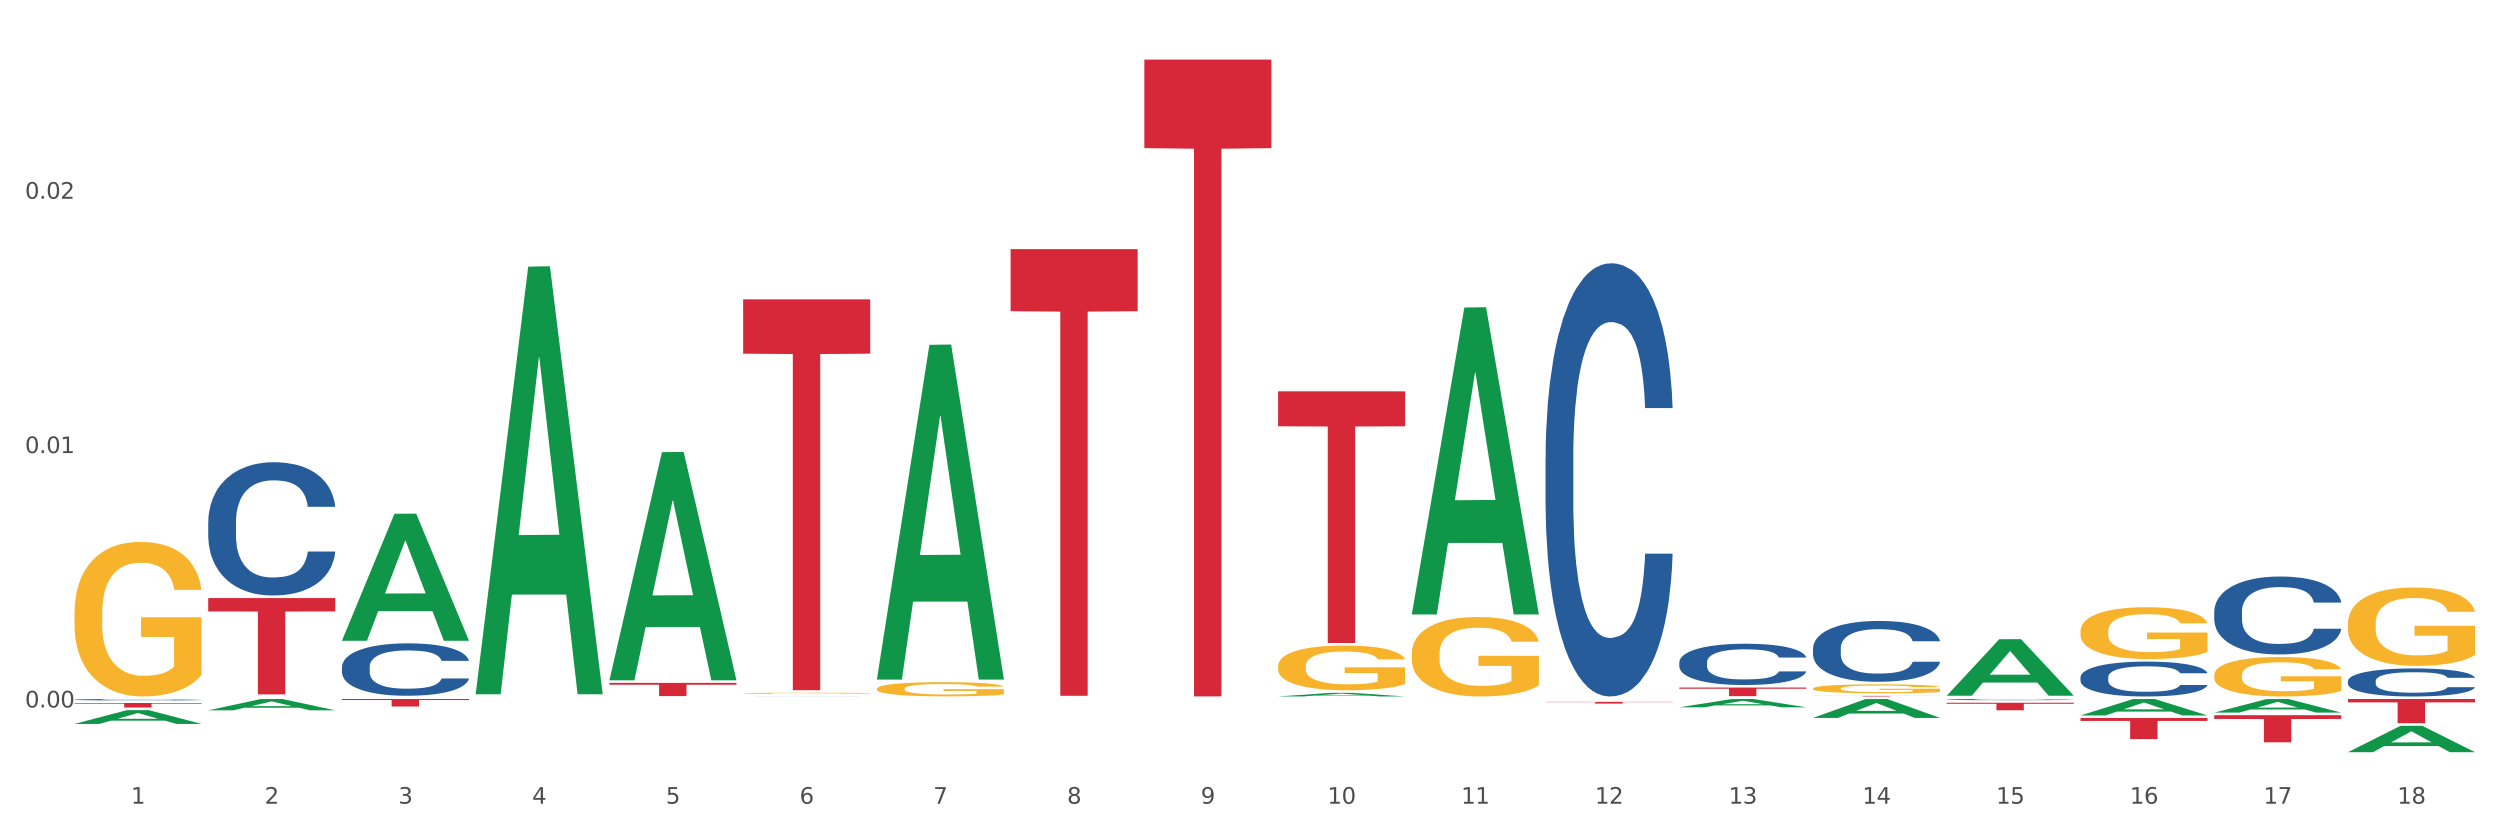<?xml version="1.0" encoding="utf-8" standalone="no"?>
<!DOCTYPE svg PUBLIC "-//W3C//DTD SVG 1.1//EN"
  "http://www.w3.org/Graphics/SVG/1.1/DTD/svg11.dtd">
<svg xmlns:xlink="http://www.w3.org/1999/xlink" width="1080pt" height="360pt" viewBox="0 0 1080 360" xmlns="http://www.w3.org/2000/svg" version="1.1">
 <rect x="0" y="0" width="1080" height="360" fill="#333333" stroke="none"/>
 <defs>
  <style type="text/css">*{stroke-linejoin: round; stroke-linecap: butt}</style>
 </defs>
 <g id="figure_1">
  <g id="patch_1">
   <path d="M 0 360 
L 1080 360 
L 1080 0 
L 0 0 
z
" style="fill: #ffffff; stroke: #ffffff; stroke-linejoin: miter"/>
  </g>
  <g id="axes_1">
   <g id="matplotlib.axis_1">
    <g id="xtick_1">
     <g id="text_1">
      <!-- 1 -->
      <g style="fill: #4d4d4d" transform="translate(56.563 347.204) scale(0.096 -0.096)">
       <defs>
        <path id="DejaVuSans-31" d="M 794 531 
L 1825 531 
L 1825 4091 
L 703 3866 
L 703 4441 
L 1819 4666 
L 2450 4666 
L 2450 531 
L 3481 531 
L 3481 0 
L 794 0 
L 794 531 
z
" transform="scale(0.016)"/>
       </defs>
       <use xlink:href="#DejaVuSans-31"/>
      </g>
     </g>
    </g>
    <g id="xtick_2">
     <g id="text_2">
      <!-- 2 -->
      <g style="fill: #4d4d4d" transform="translate(114.336 347.204) scale(0.096 -0.096)">
       <defs>
        <path id="DejaVuSans-32" d="M 1228 531 
L 3431 531 
L 3431 0 
L 469 0 
L 469 531 
Q 828 903 1448 1529 
Q 2069 2156 2228 2338 
Q 2531 2678 2651 2914 
Q 2772 3150 2772 3378 
Q 2772 3750 2511 3984 
Q 2250 4219 1831 4219 
Q 1534 4219 1204 4116 
Q 875 4013 500 3803 
L 500 4441 
Q 881 4594 1212 4672 
Q 1544 4750 1819 4750 
Q 2544 4750 2975 4387 
Q 3406 4025 3406 3419 
Q 3406 3131 3298 2873 
Q 3191 2616 2906 2266 
Q 2828 2175 2409 1742 
Q 1991 1309 1228 531 
z
" transform="scale(0.016)"/>
       </defs>
       <use xlink:href="#DejaVuSans-32"/>
      </g>
     </g>
    </g>
    <g id="xtick_3">
     <g id="text_3">
      <!-- 3 -->
      <g style="fill: #4d4d4d" transform="translate(172.109 347.204) scale(0.096 -0.096)">
       <defs>
        <path id="DejaVuSans-33" d="M 2597 2516 
Q 3050 2419 3304 2112 
Q 3559 1806 3559 1356 
Q 3559 666 3084 287 
Q 2609 -91 1734 -91 
Q 1441 -91 1130 -33 
Q 819 25 488 141 
L 488 750 
Q 750 597 1062 519 
Q 1375 441 1716 441 
Q 2309 441 2620 675 
Q 2931 909 2931 1356 
Q 2931 1769 2642 2001 
Q 2353 2234 1838 2234 
L 1294 2234 
L 1294 2753 
L 1863 2753 
Q 2328 2753 2575 2939 
Q 2822 3125 2822 3475 
Q 2822 3834 2567 4026 
Q 2313 4219 1838 4219 
Q 1578 4219 1281 4162 
Q 984 4106 628 3988 
L 628 4550 
Q 988 4650 1302 4700 
Q 1616 4750 1894 4750 
Q 2613 4750 3031 4423 
Q 3450 4097 3450 3541 
Q 3450 3153 3228 2886 
Q 3006 2619 2597 2516 
z
" transform="scale(0.016)"/>
       </defs>
       <use xlink:href="#DejaVuSans-33"/>
      </g>
     </g>
    </g>
    <g id="xtick_4">
     <g id="text_4">
      <!-- 4 -->
      <g style="fill: #4d4d4d" transform="translate(229.882 347.204) scale(0.096 -0.096)">
       <defs>
        <path id="DejaVuSans-34" d="M 2419 4116 
L 825 1625 
L 2419 1625 
L 2419 4116 
z
M 2253 4666 
L 3047 4666 
L 3047 1625 
L 3713 1625 
L 3713 1100 
L 3047 1100 
L 3047 0 
L 2419 0 
L 2419 1100 
L 313 1100 
L 313 1709 
L 2253 4666 
z
" transform="scale(0.016)"/>
       </defs>
       <use xlink:href="#DejaVuSans-34"/>
      </g>
     </g>
    </g>
    <g id="xtick_5">
     <g id="text_5">
      <!-- 5 -->
      <g style="fill: #4d4d4d" transform="translate(287.655 347.204) scale(0.096 -0.096)">
       <defs>
        <path id="DejaVuSans-35" d="M 691 4666 
L 3169 4666 
L 3169 4134 
L 1269 4134 
L 1269 2991 
Q 1406 3038 1543 3061 
Q 1681 3084 1819 3084 
Q 2600 3084 3056 2656 
Q 3513 2228 3513 1497 
Q 3513 744 3044 326 
Q 2575 -91 1722 -91 
Q 1428 -91 1123 -41 
Q 819 9 494 109 
L 494 744 
Q 775 591 1075 516 
Q 1375 441 1709 441 
Q 2250 441 2565 725 
Q 2881 1009 2881 1497 
Q 2881 1984 2565 2268 
Q 2250 2553 1709 2553 
Q 1456 2553 1204 2497 
Q 953 2441 691 2322 
L 691 4666 
z
" transform="scale(0.016)"/>
       </defs>
       <use xlink:href="#DejaVuSans-35"/>
      </g>
     </g>
    </g>
    <g id="xtick_6">
     <g id="text_6">
      <!-- 6 -->
      <g style="fill: #4d4d4d" transform="translate(345.428 347.204) scale(0.096 -0.096)">
       <defs>
        <path id="DejaVuSans-36" d="M 2113 2584 
Q 1688 2584 1439 2293 
Q 1191 2003 1191 1497 
Q 1191 994 1439 701 
Q 1688 409 2113 409 
Q 2538 409 2786 701 
Q 3034 994 3034 1497 
Q 3034 2003 2786 2293 
Q 2538 2584 2113 2584 
z
M 3366 4563 
L 3366 3988 
Q 3128 4100 2886 4159 
Q 2644 4219 2406 4219 
Q 1781 4219 1451 3797 
Q 1122 3375 1075 2522 
Q 1259 2794 1537 2939 
Q 1816 3084 2150 3084 
Q 2853 3084 3261 2657 
Q 3669 2231 3669 1497 
Q 3669 778 3244 343 
Q 2819 -91 2113 -91 
Q 1303 -91 875 529 
Q 447 1150 447 2328 
Q 447 3434 972 4092 
Q 1497 4750 2381 4750 
Q 2619 4750 2861 4703 
Q 3103 4656 3366 4563 
z
" transform="scale(0.016)"/>
       </defs>
       <use xlink:href="#DejaVuSans-36"/>
      </g>
     </g>
    </g>
    <g id="xtick_7">
     <g id="text_7">
      <!-- 7 -->
      <g style="fill: #4d4d4d" transform="translate(403.201 347.204) scale(0.096 -0.096)">
       <defs>
        <path id="DejaVuSans-37" d="M 525 4666 
L 3525 4666 
L 3525 4397 
L 1831 0 
L 1172 0 
L 2766 4134 
L 525 4134 
L 525 4666 
z
" transform="scale(0.016)"/>
       </defs>
       <use xlink:href="#DejaVuSans-37"/>
      </g>
     </g>
    </g>
    <g id="xtick_8">
     <g id="text_8">
      <!-- 8 -->
      <g style="fill: #4d4d4d" transform="translate(460.974 347.204) scale(0.096 -0.096)">
       <defs>
        <path id="DejaVuSans-38" d="M 2034 2216 
Q 1584 2216 1326 1975 
Q 1069 1734 1069 1313 
Q 1069 891 1326 650 
Q 1584 409 2034 409 
Q 2484 409 2743 651 
Q 3003 894 3003 1313 
Q 3003 1734 2745 1975 
Q 2488 2216 2034 2216 
z
M 1403 2484 
Q 997 2584 770 2862 
Q 544 3141 544 3541 
Q 544 4100 942 4425 
Q 1341 4750 2034 4750 
Q 2731 4750 3128 4425 
Q 3525 4100 3525 3541 
Q 3525 3141 3298 2862 
Q 3072 2584 2669 2484 
Q 3125 2378 3379 2068 
Q 3634 1759 3634 1313 
Q 3634 634 3220 271 
Q 2806 -91 2034 -91 
Q 1263 -91 848 271 
Q 434 634 434 1313 
Q 434 1759 690 2068 
Q 947 2378 1403 2484 
z
M 1172 3481 
Q 1172 3119 1398 2916 
Q 1625 2713 2034 2713 
Q 2441 2713 2670 2916 
Q 2900 3119 2900 3481 
Q 2900 3844 2670 4047 
Q 2441 4250 2034 4250 
Q 1625 4250 1398 4047 
Q 1172 3844 1172 3481 
z
" transform="scale(0.016)"/>
       </defs>
       <use xlink:href="#DejaVuSans-38"/>
      </g>
     </g>
    </g>
    <g id="xtick_9">
     <g id="text_9">
      <!-- 9 -->
      <g style="fill: #4d4d4d" transform="translate(518.747 347.204) scale(0.096 -0.096)">
       <defs>
        <path id="DejaVuSans-39" d="M 703 97 
L 703 672 
Q 941 559 1184 500 
Q 1428 441 1663 441 
Q 2288 441 2617 861 
Q 2947 1281 2994 2138 
Q 2813 1869 2534 1725 
Q 2256 1581 1919 1581 
Q 1219 1581 811 2004 
Q 403 2428 403 3163 
Q 403 3881 828 4315 
Q 1253 4750 1959 4750 
Q 2769 4750 3195 4129 
Q 3622 3509 3622 2328 
Q 3622 1225 3098 567 
Q 2575 -91 1691 -91 
Q 1453 -91 1209 -44 
Q 966 3 703 97 
z
M 1959 2075 
Q 2384 2075 2632 2365 
Q 2881 2656 2881 3163 
Q 2881 3666 2632 3958 
Q 2384 4250 1959 4250 
Q 1534 4250 1286 3958 
Q 1038 3666 1038 3163 
Q 1038 2656 1286 2365 
Q 1534 2075 1959 2075 
z
" transform="scale(0.016)"/>
       </defs>
       <use xlink:href="#DejaVuSans-39"/>
      </g>
     </g>
    </g>
    <g id="xtick_10">
     <g id="text_10">
      <!-- 10 -->
      <g style="fill: #4d4d4d" transform="translate(573.466 347.204) scale(0.096 -0.096)">
       <defs>
        <path id="DejaVuSans-30" d="M 2034 4250 
Q 1547 4250 1301 3770 
Q 1056 3291 1056 2328 
Q 1056 1369 1301 889 
Q 1547 409 2034 409 
Q 2525 409 2770 889 
Q 3016 1369 3016 2328 
Q 3016 3291 2770 3770 
Q 2525 4250 2034 4250 
z
M 2034 4750 
Q 2819 4750 3233 4129 
Q 3647 3509 3647 2328 
Q 3647 1150 3233 529 
Q 2819 -91 2034 -91 
Q 1250 -91 836 529 
Q 422 1150 422 2328 
Q 422 3509 836 4129 
Q 1250 4750 2034 4750 
z
" transform="scale(0.016)"/>
       </defs>
       <use xlink:href="#DejaVuSans-31"/>
       <use xlink:href="#DejaVuSans-30" transform="translate(63.623 0)"/>
      </g>
     </g>
    </g>
    <g id="xtick_11">
     <g id="text_11">
      <!-- 11 -->
      <g style="fill: #4d4d4d" transform="translate(631.239 347.204) scale(0.096 -0.096)">
       <use xlink:href="#DejaVuSans-31"/>
       <use xlink:href="#DejaVuSans-31" transform="translate(63.623 0)"/>
      </g>
     </g>
    </g>
    <g id="xtick_12">
     <g id="text_12">
      <!-- 12 -->
      <g style="fill: #4d4d4d" transform="translate(689.012 347.204) scale(0.096 -0.096)">
       <use xlink:href="#DejaVuSans-31"/>
       <use xlink:href="#DejaVuSans-32" transform="translate(63.623 0)"/>
      </g>
     </g>
    </g>
    <g id="xtick_13">
     <g id="text_13">
      <!-- 13 -->
      <g style="fill: #4d4d4d" transform="translate(746.785 347.204) scale(0.096 -0.096)">
       <use xlink:href="#DejaVuSans-31"/>
       <use xlink:href="#DejaVuSans-33" transform="translate(63.623 0)"/>
      </g>
     </g>
    </g>
    <g id="xtick_14">
     <g id="text_14">
      <!-- 14 -->
      <g style="fill: #4d4d4d" transform="translate(804.558 347.204) scale(0.096 -0.096)">
       <use xlink:href="#DejaVuSans-31"/>
       <use xlink:href="#DejaVuSans-34" transform="translate(63.623 0)"/>
      </g>
     </g>
    </g>
    <g id="xtick_15">
     <g id="text_15">
      <!-- 15 -->
      <g style="fill: #4d4d4d" transform="translate(862.331 347.204) scale(0.096 -0.096)">
       <use xlink:href="#DejaVuSans-31"/>
       <use xlink:href="#DejaVuSans-35" transform="translate(63.623 0)"/>
      </g>
     </g>
    </g>
    <g id="xtick_16">
     <g id="text_16">
      <!-- 16 -->
      <g style="fill: #4d4d4d" transform="translate(920.104 347.204) scale(0.096 -0.096)">
       <use xlink:href="#DejaVuSans-31"/>
       <use xlink:href="#DejaVuSans-36" transform="translate(63.623 0)"/>
      </g>
     </g>
    </g>
    <g id="xtick_17">
     <g id="text_17">
      <!-- 17 -->
      <g style="fill: #4d4d4d" transform="translate(977.877 347.204) scale(0.096 -0.096)">
       <use xlink:href="#DejaVuSans-31"/>
       <use xlink:href="#DejaVuSans-37" transform="translate(63.623 0)"/>
      </g>
     </g>
    </g>
    <g id="xtick_18">
     <g id="text_18">
      <!-- 18 -->
      <g style="fill: #4d4d4d" transform="translate(1035.65 347.204) scale(0.096 -0.096)">
       <use xlink:href="#DejaVuSans-31"/>
       <use xlink:href="#DejaVuSans-38" transform="translate(63.623 0)"/>
      </g>
     </g>
    </g>
    <g id="xtick_19"/>
    <g id="xtick_20"/>
    <g id="xtick_21"/>
    <g id="xtick_22"/>
    <g id="xtick_23"/>
    <g id="xtick_24"/>
    <g id="xtick_25"/>
    <g id="xtick_26"/>
    <g id="xtick_27"/>
    <g id="xtick_28"/>
    <g id="xtick_29"/>
    <g id="xtick_30"/>
    <g id="xtick_31"/>
    <g id="xtick_32"/>
    <g id="xtick_33"/>
    <g id="xtick_34"/>
    <g id="xtick_35"/>
   </g>
   <g id="matplotlib.axis_2">
    <g id="ytick_1">
     <g id="text_19">
      <!-- 0.00 -->
      <g style="fill: #4d4d4d" transform="translate(10.8 305.627) scale(0.096 -0.096)">
       <defs>
        <path id="DejaVuSans-2e" d="M 684 794 
L 1344 794 
L 1344 0 
L 684 0 
L 684 794 
z
" transform="scale(0.016)"/>
       </defs>
       <use xlink:href="#DejaVuSans-30"/>
       <use xlink:href="#DejaVuSans-2e" transform="translate(63.623 0)"/>
       <use xlink:href="#DejaVuSans-30" transform="translate(95.41 0)"/>
       <use xlink:href="#DejaVuSans-30" transform="translate(159.033 0)"/>
      </g>
     </g>
    </g>
    <g id="ytick_2">
     <g id="text_20">
      <!-- 0.01 -->
      <g style="fill: #4d4d4d" transform="translate(10.8 195.736) scale(0.096 -0.096)">
       <use xlink:href="#DejaVuSans-30"/>
       <use xlink:href="#DejaVuSans-2e" transform="translate(63.623 0)"/>
       <use xlink:href="#DejaVuSans-30" transform="translate(95.41 0)"/>
       <use xlink:href="#DejaVuSans-31" transform="translate(159.033 0)"/>
      </g>
     </g>
    </g>
    <g id="ytick_3">
     <g id="text_21">
      <!-- 0.02 -->
      <g style="fill: #4d4d4d" transform="translate(10.8 85.846) scale(0.096 -0.096)">
       <use xlink:href="#DejaVuSans-30"/>
       <use xlink:href="#DejaVuSans-2e" transform="translate(63.623 0)"/>
       <use xlink:href="#DejaVuSans-30" transform="translate(95.41 0)"/>
       <use xlink:href="#DejaVuSans-32" transform="translate(159.033 0)"/>
      </g>
     </g>
    </g>
    <g id="ytick_4"/>
    <g id="ytick_5"/>
    <g id="ytick_6"/>
   </g>
   <g id="PolyCollection_1">
    <path d="M 32.175 312.717 
L 32.232 312.711 
L 54.864 306.776 
L 64.257 306.771 
L 87.059 312.728 
L 76.196 312.728 
L 71.273 311.341 
L 47.905 311.341 
L 47.735 311.363 
L 42.982 312.728 
L 32.175 312.728 
L 32.175 312.717 
L 50.847 310.513 
L 68.331 310.507 
L 59.674 308.04 
L 59.561 308.029 
L 59.447 308.046 
L 50.79 310.507 
L 50.847 310.513 
L 32.175 312.717 
z
" clip-path="url(#pc31f03ee83)" style="fill: #109648"/>
    <path d="M 898.77 272.669 
L 898.835 272.649 
L 898.835 271.913 
L 898.964 271.279 
L 899.612 269.745 
L 900.584 268.477 
L 901.297 267.802 
L 902.01 267.25 
L 902.852 266.698 
L 903.889 266.126 
L 905.768 265.287 
L 906.934 264.858 
L 908.36 264.408 
L 910.952 263.753 
L 912.831 263.385 
L 914.775 263.079 
L 917.95 262.711 
L 920.024 262.547 
L 922.227 262.424 
L 924.884 262.342 
L 926.892 262.322 
L 931.299 262.383 
L 935.057 262.567 
L 936.871 262.711 
L 939.204 262.956 
L 940.435 263.12 
L 942.444 263.447 
L 944.517 263.876 
L 945.943 264.244 
L 948.081 264.939 
L 949.701 265.635 
L 951.192 266.494 
L 951.969 267.087 
L 952.552 267.639 
L 953.071 268.273 
L 953.589 269.275 
L 941.926 269.275 
L 941.472 268.559 
L 940.759 267.884 
L 939.722 267.23 
L 938.815 266.821 
L 937.26 266.31 
L 935.834 265.982 
L 934.344 265.737 
L 932.53 265.533 
L 931.104 265.43 
L 929.095 265.348 
L 925.143 265.369 
L 922.486 265.533 
L 920.672 265.737 
L 919.505 265.921 
L 918.468 266.126 
L 917.302 266.412 
L 915.941 266.841 
L 914.969 267.23 
L 913.997 267.721 
L 913.22 268.211 
L 912.507 268.784 
L 911.924 269.397 
L 911.47 270.031 
L 911.081 270.808 
L 910.757 272.097 
L 910.757 274.898 
L 910.887 275.532 
L 911.211 276.37 
L 911.6 277.004 
L 912.248 277.761 
L 912.831 278.272 
L 913.933 279.008 
L 915.164 279.622 
L 916.136 280.01 
L 917.108 280.338 
L 918.792 280.787 
L 920.672 281.155 
L 922.292 281.38 
L 924.495 281.585 
L 925.985 281.667 
L 927.281 281.708 
L 930.456 281.708 
L 932.724 281.646 
L 935.251 281.503 
L 937.195 281.319 
L 938.815 281.094 
L 940.63 280.726 
L 941.796 280.378 
L 941.796 276.105 
L 927.54 276.084 
L 927.54 273.242 
L 953.654 273.242 
L 953.654 281.585 
L 952.552 282.014 
L 951.321 282.403 
L 950.025 282.75 
L 948.081 283.18 
L 945.749 283.589 
L 943.675 283.875 
L 941.472 284.121 
L 938.88 284.346 
L 935.51 284.55 
L 933.437 284.632 
L 930.845 284.693 
L 927.799 284.714 
L 925.143 284.673 
L 922.551 284.57 
L 919.829 284.386 
L 917.172 284.121 
L 915.164 283.855 
L 913.155 283.528 
L 911.017 283.098 
L 909.332 282.689 
L 908.036 282.321 
L 906.61 281.851 
L 905.055 281.237 
L 903.889 280.685 
L 902.852 280.113 
L 901.75 279.376 
L 900.973 278.743 
L 900.195 277.945 
L 899.742 277.352 
L 899.223 276.432 
L 898.835 275.144 
L 898.77 272.669 
z
" clip-path="url(#pc31f03ee83)" style="fill: #f7b32b"/>
    <path d="M 1014.316 269.443 
L 1014.38 269.412 
L 1014.38 268.298 
L 1014.51 267.339 
L 1015.158 265.019 
L 1016.13 263.102 
L 1016.843 262.081 
L 1017.556 261.246 
L 1018.398 260.411 
L 1019.435 259.544 
L 1021.314 258.276 
L 1022.48 257.627 
L 1023.906 256.946 
L 1026.498 255.956 
L 1028.377 255.4 
L 1030.321 254.936 
L 1033.496 254.379 
L 1035.57 254.131 
L 1037.773 253.946 
L 1040.429 253.822 
L 1042.438 253.791 
L 1046.845 253.884 
L 1050.603 254.162 
L 1052.417 254.379 
L 1054.75 254.75 
L 1055.981 254.998 
L 1057.99 255.492 
L 1060.063 256.142 
L 1061.489 256.699 
L 1063.627 257.75 
L 1065.247 258.802 
L 1066.738 260.101 
L 1067.515 260.998 
L 1068.098 261.833 
L 1068.617 262.792 
L 1069.135 264.308 
L 1057.471 264.308 
L 1057.018 263.225 
L 1056.305 262.205 
L 1055.268 261.215 
L 1054.361 260.596 
L 1052.806 259.823 
L 1051.38 259.328 
L 1049.89 258.957 
L 1048.076 258.647 
L 1046.65 258.493 
L 1044.641 258.369 
L 1040.689 258.4 
L 1038.032 258.647 
L 1036.218 258.957 
L 1035.051 259.235 
L 1034.014 259.544 
L 1032.848 259.978 
L 1031.487 260.627 
L 1030.515 261.215 
L 1029.543 261.957 
L 1028.766 262.699 
L 1028.053 263.566 
L 1027.47 264.493 
L 1027.016 265.452 
L 1026.627 266.628 
L 1026.303 268.576 
L 1026.303 272.814 
L 1026.433 273.773 
L 1026.757 275.041 
L 1027.146 276 
L 1027.794 277.144 
L 1028.377 277.918 
L 1029.479 279.031 
L 1030.71 279.959 
L 1031.682 280.547 
L 1032.654 281.042 
L 1034.338 281.722 
L 1036.218 282.279 
L 1037.838 282.619 
L 1040.041 282.929 
L 1041.531 283.052 
L 1042.827 283.114 
L 1046.002 283.114 
L 1048.27 283.021 
L 1050.797 282.805 
L 1052.741 282.526 
L 1054.361 282.186 
L 1056.176 281.629 
L 1057.342 281.104 
L 1057.342 274.639 
L 1043.086 274.608 
L 1043.086 270.309 
L 1069.2 270.309 
L 1069.2 282.929 
L 1068.098 283.578 
L 1066.867 284.166 
L 1065.571 284.692 
L 1063.627 285.341 
L 1061.295 285.96 
L 1059.221 286.393 
L 1057.018 286.764 
L 1054.426 287.104 
L 1051.056 287.414 
L 1048.983 287.537 
L 1046.391 287.63 
L 1043.345 287.661 
L 1040.689 287.599 
L 1038.097 287.445 
L 1035.375 287.166 
L 1032.718 286.764 
L 1030.71 286.362 
L 1028.701 285.867 
L 1026.563 285.218 
L 1024.878 284.599 
L 1023.582 284.042 
L 1022.156 283.331 
L 1020.601 282.403 
L 1019.435 281.568 
L 1018.398 280.702 
L 1017.296 279.588 
L 1016.519 278.629 
L 1015.741 277.423 
L 1015.288 276.526 
L 1014.769 275.134 
L 1014.38 273.185 
L 1014.316 269.443 
z
" clip-path="url(#pc31f03ee83)" style="fill: #f7b32b"/>
    <path d="M 1014.316 301.979 
L 1069.2 301.979 
L 1069.2 303.432 
L 1047.61 303.442 
L 1047.61 312.434 
L 1035.775 312.434 
L 1035.775 303.442 
L 1014.316 303.432 
L 1014.316 301.989 
L 1014.316 301.979 
z
" clip-path="url(#pc31f03ee83)" style="fill: #d62839"/>
    <path d="M 956.543 308.963 
L 1011.427 308.963 
L 1011.427 310.591 
L 989.837 310.602 
L 989.837 320.674 
L 978.002 320.674 
L 978.002 310.602 
L 956.543 310.591 
L 956.543 308.974 
L 956.543 308.963 
z
" clip-path="url(#pc31f03ee83)" style="fill: #d62839"/>
    <path d="M 898.77 310.179 
L 953.654 310.179 
L 953.654 311.443 
L 932.064 311.451 
L 932.064 319.272 
L 920.229 319.272 
L 920.229 311.451 
L 898.77 311.443 
L 898.77 310.187 
L 898.77 310.179 
z
" clip-path="url(#pc31f03ee83)" style="fill: #d62839"/>
    <path d="M 840.997 303.586 
L 895.881 303.586 
L 895.881 304.036 
L 874.291 304.039 
L 874.291 306.828 
L 862.456 306.828 
L 862.456 304.039 
L 840.997 304.036 
L 840.997 303.589 
L 840.997 303.586 
z
" clip-path="url(#pc31f03ee83)" style="fill: #d62839"/>
    <path d="M 783.224 300.603 
L 838.108 300.603 
L 838.108 300.64 
L 816.519 300.641 
L 816.519 300.875 
L 804.683 300.875 
L 804.683 300.641 
L 783.224 300.64 
L 783.224 300.603 
L 783.224 300.603 
z
" clip-path="url(#pc31f03ee83)" style="fill: #d62839"/>
    <path d="M 725.451 297.025 
L 780.335 297.025 
L 780.335 297.538 
L 758.746 297.542 
L 758.746 300.718 
L 746.91 300.718 
L 746.91 297.542 
L 725.451 297.538 
L 725.451 297.029 
L 725.451 297.025 
z
" clip-path="url(#pc31f03ee83)" style="fill: #d62839"/>
    <path d="M 667.678 303.211 
L 722.562 303.211 
L 722.562 303.313 
L 700.973 303.314 
L 700.973 303.947 
L 689.137 303.947 
L 689.137 303.314 
L 667.678 303.313 
L 667.678 303.211 
L 667.678 303.211 
z
" clip-path="url(#pc31f03ee83)" style="fill: #d62839"/>
    <path d="M 552.132 169.045 
L 607.016 169.045 
L 607.016 184.153 
L 585.427 184.255 
L 585.427 277.762 
L 573.591 277.762 
L 573.591 184.255 
L 552.132 184.153 
L 552.132 169.147 
L 552.132 169.045 
z
" clip-path="url(#pc31f03ee83)" style="fill: #d62839"/>
    <path d="M 494.359 25.759 
L 549.243 25.759 
L 549.243 63.986 
L 527.654 64.244 
L 527.654 300.834 
L 515.818 300.834 
L 515.818 64.244 
L 494.359 63.986 
L 494.359 26.018 
L 494.359 25.759 
z
" clip-path="url(#pc31f03ee83)" style="fill: #d62839"/>
    <path d="M 436.586 107.627 
L 491.47 107.627 
L 491.47 134.441 
L 469.881 134.622 
L 469.881 300.58 
L 458.045 300.58 
L 458.045 134.622 
L 436.586 134.441 
L 436.586 107.808 
L 436.586 107.627 
z
" clip-path="url(#pc31f03ee83)" style="fill: #d62839"/>
    <path d="M 321.04 129.32 
L 375.924 129.32 
L 375.924 152.784 
L 354.335 152.943 
L 354.335 298.163 
L 342.499 298.163 
L 342.499 152.943 
L 321.04 152.784 
L 321.04 129.479 
L 321.04 129.32 
z
" clip-path="url(#pc31f03ee83)" style="fill: #d62839"/>
    <path d="M 783.224 297.421 
L 783.289 297.417 
L 783.289 297.29 
L 783.418 297.181 
L 784.066 296.916 
L 785.038 296.698 
L 785.751 296.581 
L 786.464 296.486 
L 787.306 296.391 
L 788.343 296.292 
L 790.222 296.148 
L 791.388 296.074 
L 792.814 295.996 
L 795.406 295.883 
L 797.285 295.82 
L 799.229 295.767 
L 802.404 295.703 
L 804.478 295.675 
L 806.681 295.654 
L 809.338 295.64 
L 811.346 295.636 
L 815.753 295.647 
L 819.511 295.679 
L 821.325 295.703 
L 823.658 295.746 
L 824.889 295.774 
L 826.898 295.83 
L 828.971 295.904 
L 830.397 295.968 
L 832.535 296.088 
L 834.155 296.208 
L 835.646 296.356 
L 836.423 296.458 
L 837.007 296.553 
L 837.525 296.662 
L 838.043 296.835 
L 826.38 296.835 
L 825.926 296.712 
L 825.213 296.595 
L 824.176 296.483 
L 823.269 296.412 
L 821.714 296.324 
L 820.288 296.268 
L 818.798 296.225 
L 816.984 296.19 
L 815.558 296.172 
L 813.549 296.158 
L 809.597 296.162 
L 806.94 296.19 
L 805.126 296.225 
L 803.959 296.257 
L 802.922 296.292 
L 801.756 296.342 
L 800.395 296.416 
L 799.423 296.483 
L 798.451 296.567 
L 797.674 296.652 
L 796.961 296.751 
L 796.378 296.856 
L 795.924 296.966 
L 795.535 297.1 
L 795.211 297.322 
L 795.211 297.805 
L 795.341 297.914 
L 795.665 298.059 
L 796.054 298.168 
L 796.702 298.299 
L 797.285 298.387 
L 798.387 298.514 
L 799.618 298.62 
L 800.59 298.687 
L 801.562 298.743 
L 803.246 298.821 
L 805.126 298.884 
L 806.746 298.923 
L 808.949 298.958 
L 810.439 298.972 
L 811.735 298.979 
L 814.91 298.979 
L 817.178 298.969 
L 819.705 298.944 
L 821.649 298.912 
L 823.269 298.873 
L 825.084 298.81 
L 826.25 298.75 
L 826.25 298.013 
L 811.994 298.01 
L 811.994 297.519 
L 838.108 297.519 
L 838.108 298.958 
L 837.007 299.032 
L 835.775 299.099 
L 834.479 299.159 
L 832.535 299.233 
L 830.203 299.304 
L 828.129 299.353 
L 825.926 299.395 
L 823.334 299.434 
L 819.964 299.469 
L 817.891 299.484 
L 815.299 299.494 
L 812.253 299.498 
L 809.597 299.491 
L 807.005 299.473 
L 804.283 299.441 
L 801.627 299.395 
L 799.618 299.35 
L 797.609 299.293 
L 795.471 299.219 
L 793.786 299.149 
L 792.49 299.085 
L 791.064 299.004 
L 789.509 298.898 
L 788.343 298.803 
L 787.306 298.704 
L 786.204 298.577 
L 785.427 298.468 
L 784.649 298.33 
L 784.196 298.228 
L 783.677 298.069 
L 783.289 297.847 
L 783.224 297.421 
z
" clip-path="url(#pc31f03ee83)" style="fill: #f7b32b"/>
    <path d="M 263.267 294.999 
L 318.151 294.999 
L 318.151 295.791 
L 296.562 295.797 
L 296.562 300.702 
L 284.726 300.702 
L 284.726 295.797 
L 263.267 295.791 
L 263.267 295.004 
L 263.267 294.999 
z
" clip-path="url(#pc31f03ee83)" style="fill: #d62839"/>
    <path d="M 89.948 258.359 
L 144.832 258.359 
L 144.832 264.141 
L 123.243 264.18 
L 123.243 299.968 
L 111.407 299.968 
L 111.407 264.18 
L 89.948 264.141 
L 89.948 258.398 
L 89.948 258.359 
z
" clip-path="url(#pc31f03ee83)" style="fill: #d62839"/>
    <path d="M 32.175 303.701 
L 87.059 303.701 
L 87.059 303.974 
L 65.47 303.976 
L 65.47 305.666 
L 53.635 305.666 
L 53.635 303.976 
L 32.175 303.974 
L 32.175 303.703 
L 32.175 303.701 
z
" clip-path="url(#pc31f03ee83)" style="fill: #d62839"/>
    <path d="M 32.175 302.257 
L 32.24 302.256 
L 32.24 302.24 
L 32.434 302.219 
L 33.148 302.179 
L 34.056 302.15 
L 35.613 302.115 
L 36.457 302.1 
L 37.56 302.084 
L 39.83 302.057 
L 42.425 302.035 
L 44.242 302.022 
L 45.604 302.014 
L 48.653 302 
L 50.405 301.994 
L 52.221 301.989 
L 53.778 301.986 
L 56.373 301.982 
L 58.449 301.98 
L 60.85 301.979 
L 62.861 301.98 
L 65.521 301.982 
L 69.413 301.989 
L 70.905 301.993 
L 72.917 302 
L 74.993 302.009 
L 76.679 302.018 
L 78.626 302.031 
L 80.637 302.048 
L 82.583 302.069 
L 83.945 302.089 
L 85.048 302.11 
L 86.021 302.135 
L 86.735 302.163 
L 87.059 302.186 
L 75.187 302.186 
L 74.863 302.165 
L 74.214 302.142 
L 73.565 302.127 
L 72.852 302.115 
L 71.749 302.101 
L 70.776 302.092 
L 69.154 302.081 
L 67.662 302.074 
L 66.429 302.07 
L 64.937 302.067 
L 61.758 302.063 
L 59.487 302.063 
L 58.06 302.065 
L 56.309 302.067 
L 54.816 302.071 
L 53.065 302.078 
L 51.702 302.085 
L 50.34 302.095 
L 49.562 302.102 
L 48.394 302.114 
L 47.615 302.124 
L 46.577 302.142 
L 45.993 302.154 
L 44.955 302.186 
L 44.501 302.21 
L 44.307 302.226 
L 44.177 302.244 
L 44.177 302.332 
L 44.566 302.372 
L 44.891 302.388 
L 45.41 302.408 
L 46.383 302.432 
L 47.81 302.457 
L 49.302 302.474 
L 50.535 302.485 
L 51.702 302.493 
L 52.87 302.499 
L 54.297 302.505 
L 55.465 302.508 
L 57.217 302.511 
L 59.293 302.513 
L 60.915 302.513 
L 64.223 302.51 
L 65.715 302.507 
L 67.143 302.503 
L 68.7 302.497 
L 69.932 302.49 
L 70.646 302.485 
L 71.814 302.475 
L 72.722 302.463 
L 73.5 302.45 
L 74.019 302.439 
L 74.603 302.422 
L 75.057 302.403 
L 75.187 302.393 
L 87.059 302.393 
L 86.8 302.413 
L 86.346 302.433 
L 85.437 302.459 
L 84.724 302.475 
L 83.621 302.493 
L 82.453 302.509 
L 80.831 302.527 
L 79.339 302.539 
L 77.782 302.551 
L 76.095 302.561 
L 73.046 302.575 
L 71.943 302.579 
L 69.608 302.586 
L 67.791 302.59 
L 65.132 302.594 
L 62.407 302.596 
L 59.552 302.596 
L 57.022 302.595 
L 54.233 302.592 
L 52.481 302.588 
L 50.535 302.583 
L 48.264 302.576 
L 46.123 302.566 
L 44.112 302.555 
L 42.231 302.542 
L 40.479 302.527 
L 38.208 302.503 
L 36.522 302.479 
L 35.289 302.457 
L 34.446 302.439 
L 33.602 302.415 
L 33.148 302.399 
L 32.434 302.359 
L 32.175 302.323 
L 32.175 302.257 
z
" clip-path="url(#pc31f03ee83)" style="fill: #255c99"/>
    <path d="M 89.948 225.553 
L 90.013 225.5 
L 90.013 224.028 
L 90.207 222.031 
L 90.921 218.351 
L 91.829 215.564 
L 93.386 212.305 
L 94.23 210.938 
L 95.333 209.413 
L 97.603 206.942 
L 100.198 204.84 
L 102.015 203.683 
L 103.377 202.947 
L 106.426 201.633 
L 108.178 201.054 
L 109.994 200.581 
L 111.551 200.266 
L 114.146 199.898 
L 116.222 199.74 
L 118.623 199.688 
L 120.634 199.74 
L 123.294 199.95 
L 127.186 200.581 
L 128.678 200.949 
L 130.69 201.58 
L 132.766 202.421 
L 134.452 203.262 
L 136.399 204.472 
L 138.41 206.049 
L 140.356 208.046 
L 141.718 209.886 
L 142.821 211.832 
L 143.794 214.197 
L 144.508 216.773 
L 144.832 218.929 
L 132.96 218.929 
L 132.636 216.984 
L 131.987 214.881 
L 131.338 213.461 
L 130.625 212.305 
L 129.522 210.99 
L 128.549 210.149 
L 126.927 209.15 
L 125.435 208.52 
L 124.202 208.152 
L 122.71 207.836 
L 119.531 207.521 
L 117.26 207.521 
L 115.833 207.626 
L 114.082 207.889 
L 112.589 208.257 
L 110.838 208.888 
L 109.475 209.571 
L 108.113 210.465 
L 107.335 211.096 
L 106.167 212.252 
L 105.388 213.199 
L 104.35 214.828 
L 103.766 215.985 
L 102.728 218.981 
L 102.274 221.189 
L 102.08 222.714 
L 101.95 224.396 
L 101.95 232.598 
L 102.339 236.278 
L 102.663 237.855 
L 103.183 239.642 
L 104.156 241.955 
L 105.583 244.216 
L 107.075 245.846 
L 108.308 246.845 
L 109.475 247.581 
L 110.643 248.159 
L 112.07 248.685 
L 113.238 249 
L 114.99 249.316 
L 117.066 249.473 
L 118.688 249.473 
L 121.996 249.21 
L 123.488 248.948 
L 124.916 248.58 
L 126.473 248.001 
L 127.705 247.37 
L 128.419 246.897 
L 129.587 245.898 
L 130.495 244.847 
L 131.273 243.638 
L 131.792 242.586 
L 132.376 241.009 
L 132.83 239.222 
L 132.96 238.275 
L 144.832 238.275 
L 144.573 240.168 
L 144.119 242.008 
L 143.21 244.479 
L 142.497 245.898 
L 141.394 247.633 
L 140.226 249.105 
L 138.604 250.735 
L 137.112 251.944 
L 135.555 252.996 
L 133.868 253.942 
L 130.819 255.256 
L 129.716 255.624 
L 127.381 256.255 
L 125.564 256.623 
L 122.905 256.991 
L 120.18 257.201 
L 117.325 257.254 
L 114.795 257.149 
L 112.006 256.833 
L 110.254 256.518 
L 108.308 256.045 
L 106.037 255.309 
L 103.896 254.415 
L 101.885 253.364 
L 100.004 252.154 
L 98.252 250.788 
L 95.981 248.527 
L 94.295 246.319 
L 93.062 244.269 
L 92.219 242.534 
L 91.375 240.326 
L 90.921 238.801 
L 90.207 235.121 
L 89.948 231.704 
L 89.948 225.553 
z
" clip-path="url(#pc31f03ee83)" style="fill: #255c99"/>
    <path d="M 147.721 288.101 
L 147.786 288.081 
L 147.786 287.502 
L 147.98 286.716 
L 148.694 285.269 
L 149.602 284.173 
L 151.159 282.891 
L 152.003 282.353 
L 153.106 281.754 
L 155.376 280.782 
L 157.971 279.955 
L 159.788 279.5 
L 161.15 279.21 
L 164.199 278.693 
L 165.951 278.466 
L 167.767 278.28 
L 169.324 278.156 
L 171.919 278.011 
L 173.995 277.949 
L 176.396 277.928 
L 178.407 277.949 
L 181.067 278.032 
L 184.959 278.28 
L 186.451 278.425 
L 188.463 278.673 
L 190.539 279.004 
L 192.225 279.334 
L 194.172 279.81 
L 196.183 280.43 
L 198.129 281.216 
L 199.491 281.94 
L 200.594 282.705 
L 201.567 283.635 
L 202.281 284.648 
L 202.605 285.496 
L 190.733 285.496 
L 190.409 284.731 
L 189.76 283.904 
L 189.111 283.346 
L 188.398 282.891 
L 187.295 282.374 
L 186.322 282.043 
L 184.7 281.65 
L 183.208 281.402 
L 181.975 281.257 
L 180.483 281.133 
L 177.304 281.009 
L 175.033 281.009 
L 173.606 281.051 
L 171.854 281.154 
L 170.362 281.299 
L 168.611 281.547 
L 167.248 281.816 
L 165.886 282.167 
L 165.107 282.415 
L 163.94 282.87 
L 163.161 283.242 
L 162.123 283.883 
L 161.539 284.338 
L 160.501 285.517 
L 160.047 286.385 
L 159.853 286.985 
L 159.723 287.646 
L 159.723 290.872 
L 160.112 292.319 
L 160.436 292.94 
L 160.955 293.643 
L 161.929 294.553 
L 163.356 295.442 
L 164.848 296.083 
L 166.081 296.475 
L 167.248 296.765 
L 168.416 296.992 
L 169.843 297.199 
L 171.011 297.323 
L 172.763 297.447 
L 174.839 297.509 
L 176.461 297.509 
L 179.769 297.406 
L 181.261 297.303 
L 182.689 297.158 
L 184.246 296.93 
L 185.478 296.682 
L 186.192 296.496 
L 187.36 296.103 
L 188.268 295.69 
L 189.046 295.214 
L 189.565 294.801 
L 190.149 294.18 
L 190.603 293.477 
L 190.733 293.105 
L 202.605 293.105 
L 202.346 293.85 
L 201.892 294.573 
L 200.983 295.545 
L 200.27 296.103 
L 199.167 296.786 
L 197.999 297.365 
L 196.377 298.006 
L 194.885 298.481 
L 193.328 298.895 
L 191.641 299.267 
L 188.592 299.784 
L 187.489 299.929 
L 185.154 300.177 
L 183.337 300.321 
L 180.678 300.466 
L 177.953 300.549 
L 175.098 300.569 
L 172.568 300.528 
L 169.778 300.404 
L 168.027 300.28 
L 166.081 300.094 
L 163.81 299.804 
L 161.669 299.453 
L 159.658 299.039 
L 157.777 298.564 
L 156.025 298.026 
L 153.754 297.137 
L 152.068 296.269 
L 150.835 295.462 
L 149.992 294.78 
L 149.148 293.912 
L 148.694 293.312 
L 147.98 291.865 
L 147.721 290.521 
L 147.721 288.101 
z
" clip-path="url(#pc31f03ee83)" style="fill: #255c99"/>
    <path d="M 321.04 300.864 
L 321.105 300.864 
L 321.105 300.864 
L 321.299 300.863 
L 322.013 300.862 
L 322.921 300.861 
L 324.478 300.86 
L 325.322 300.86 
L 326.425 300.859 
L 328.695 300.858 
L 331.29 300.858 
L 333.107 300.857 
L 334.469 300.857 
L 337.518 300.857 
L 339.27 300.856 
L 341.086 300.856 
L 342.643 300.856 
L 345.238 300.856 
L 347.314 300.856 
L 349.715 300.856 
L 351.726 300.856 
L 354.386 300.856 
L 358.278 300.856 
L 359.77 300.856 
L 361.781 300.857 
L 363.857 300.857 
L 365.544 300.857 
L 367.49 300.858 
L 369.502 300.858 
L 371.448 300.859 
L 372.81 300.859 
L 373.913 300.86 
L 374.886 300.861 
L 375.6 300.862 
L 375.924 300.862 
L 364.052 300.862 
L 363.728 300.862 
L 363.079 300.861 
L 362.43 300.86 
L 361.717 300.86 
L 360.614 300.86 
L 359.641 300.859 
L 358.019 300.859 
L 356.527 300.859 
L 355.294 300.859 
L 353.802 300.859 
L 350.623 300.859 
L 348.352 300.859 
L 346.925 300.859 
L 345.173 300.859 
L 343.681 300.859 
L 341.93 300.859 
L 340.567 300.859 
L 339.205 300.86 
L 338.426 300.86 
L 337.259 300.86 
L 336.48 300.86 
L 335.442 300.861 
L 334.858 300.861 
L 333.82 300.862 
L 333.366 300.863 
L 333.172 300.863 
L 333.042 300.864 
L 333.042 300.867 
L 333.431 300.868 
L 333.755 300.868 
L 334.274 300.869 
L 335.248 300.87 
L 336.675 300.87 
L 338.167 300.871 
L 339.4 300.871 
L 340.567 300.871 
L 341.735 300.872 
L 343.162 300.872 
L 344.33 300.872 
L 346.082 300.872 
L 348.158 300.872 
L 349.78 300.872 
L 353.088 300.872 
L 354.58 300.872 
L 356.008 300.872 
L 357.565 300.872 
L 358.797 300.871 
L 359.511 300.871 
L 360.679 300.871 
L 361.587 300.871 
L 362.365 300.87 
L 362.884 300.87 
L 363.468 300.869 
L 363.922 300.869 
L 364.052 300.868 
L 375.924 300.868 
L 375.665 300.869 
L 375.211 300.87 
L 374.302 300.87 
L 373.589 300.871 
L 372.486 300.871 
L 371.318 300.872 
L 369.696 300.872 
L 368.204 300.873 
L 366.647 300.873 
L 364.96 300.874 
L 361.911 300.874 
L 360.808 300.874 
L 358.473 300.874 
L 356.656 300.874 
L 353.996 300.875 
L 351.272 300.875 
L 348.417 300.875 
L 345.887 300.875 
L 343.097 300.874 
L 341.346 300.874 
L 339.4 300.874 
L 337.129 300.874 
L 334.988 300.874 
L 332.977 300.873 
L 331.096 300.873 
L 329.344 300.873 
L 327.073 300.872 
L 325.387 300.871 
L 324.154 300.87 
L 323.311 300.87 
L 322.467 300.869 
L 322.013 300.869 
L 321.299 300.867 
L 321.04 300.866 
L 321.04 300.864 
z
" clip-path="url(#pc31f03ee83)" style="fill: #255c99"/>
    <path d="M 667.678 197.82 
L 667.743 197.649 
L 667.743 192.864 
L 667.937 186.369 
L 668.651 174.406 
L 669.559 165.348 
L 671.116 154.752 
L 671.96 150.309 
L 673.062 145.353 
L 675.333 137.32 
L 677.928 130.484 
L 679.745 126.724 
L 681.107 124.331 
L 684.156 120.059 
L 685.908 118.179 
L 687.724 116.641 
L 689.281 115.615 
L 691.876 114.419 
L 693.952 113.906 
L 696.353 113.735 
L 698.364 113.906 
L 701.024 114.59 
L 704.916 116.641 
L 706.408 117.837 
L 708.419 119.888 
L 710.495 122.622 
L 712.182 125.357 
L 714.128 129.288 
L 716.139 134.415 
L 718.086 140.909 
L 719.448 146.891 
L 720.551 153.214 
L 721.524 160.905 
L 722.238 169.279 
L 722.562 176.286 
L 710.69 176.286 
L 710.366 169.963 
L 709.717 163.126 
L 709.068 158.512 
L 708.354 154.752 
L 707.252 150.48 
L 706.278 147.745 
L 704.657 144.498 
L 703.164 142.447 
L 701.932 141.251 
L 700.44 140.225 
L 697.261 139.2 
L 694.99 139.2 
L 693.563 139.542 
L 691.811 140.396 
L 690.319 141.593 
L 688.568 143.644 
L 687.205 145.865 
L 685.843 148.771 
L 685.064 150.821 
L 683.897 154.581 
L 683.118 157.658 
L 682.08 162.956 
L 681.496 166.715 
L 680.458 176.457 
L 680.004 183.635 
L 679.809 188.591 
L 679.68 194.06 
L 679.68 220.721 
L 680.069 232.684 
L 680.393 237.811 
L 680.912 243.622 
L 681.885 251.142 
L 683.313 258.491 
L 684.805 263.789 
L 686.037 267.036 
L 687.205 269.428 
L 688.373 271.308 
L 689.8 273.017 
L 690.968 274.043 
L 692.72 275.068 
L 694.796 275.581 
L 696.417 275.581 
L 699.726 274.726 
L 701.218 273.872 
L 702.645 272.676 
L 704.202 270.796 
L 705.435 268.745 
L 706.149 267.207 
L 707.316 263.959 
L 708.225 260.541 
L 709.003 256.611 
L 709.522 253.193 
L 710.106 248.065 
L 710.56 242.255 
L 710.69 239.178 
L 722.562 239.178 
L 722.303 245.331 
L 721.848 251.313 
L 720.94 259.345 
L 720.227 263.959 
L 719.124 269.599 
L 717.956 274.385 
L 716.334 279.683 
L 714.842 283.613 
L 713.285 287.031 
L 711.598 290.108 
L 708.549 294.38 
L 707.446 295.577 
L 705.111 297.627 
L 703.294 298.824 
L 700.634 300.02 
L 697.91 300.704 
L 695.055 300.875 
L 692.525 300.533 
L 689.735 299.507 
L 687.984 298.482 
L 686.037 296.944 
L 683.767 294.551 
L 681.626 291.646 
L 679.615 288.228 
L 677.733 284.297 
L 675.982 279.853 
L 673.711 272.505 
L 672.024 265.327 
L 670.792 258.661 
L 669.948 253.022 
L 669.105 245.844 
L 668.651 240.888 
L 667.937 228.924 
L 667.678 217.816 
L 667.678 197.82 
z
" clip-path="url(#pc31f03ee83)" style="fill: #255c99"/>
    <path d="M 725.451 286.107 
L 725.516 286.09 
L 725.516 285.635 
L 725.71 285.016 
L 726.424 283.877 
L 727.332 283.014 
L 728.889 282.005 
L 729.733 281.582 
L 730.835 281.11 
L 733.106 280.345 
L 735.701 279.694 
L 737.518 279.336 
L 738.88 279.108 
L 741.929 278.702 
L 743.681 278.523 
L 745.497 278.376 
L 747.054 278.278 
L 749.649 278.164 
L 751.725 278.116 
L 754.126 278.099 
L 756.137 278.116 
L 758.797 278.181 
L 762.689 278.376 
L 764.181 278.49 
L 766.192 278.685 
L 768.268 278.946 
L 769.955 279.206 
L 771.901 279.58 
L 773.912 280.069 
L 775.859 280.687 
L 777.221 281.257 
L 778.324 281.859 
L 779.297 282.591 
L 780.011 283.389 
L 780.335 284.056 
L 768.463 284.056 
L 768.139 283.454 
L 767.49 282.803 
L 766.841 282.363 
L 766.127 282.005 
L 765.025 281.598 
L 764.051 281.338 
L 762.43 281.029 
L 760.937 280.834 
L 759.705 280.72 
L 758.213 280.622 
L 755.034 280.524 
L 752.763 280.524 
L 751.336 280.557 
L 749.584 280.638 
L 748.092 280.752 
L 746.341 280.947 
L 744.978 281.159 
L 743.616 281.436 
L 742.837 281.631 
L 741.67 281.989 
L 740.891 282.282 
L 739.853 282.787 
L 739.269 283.145 
L 738.231 284.072 
L 737.777 284.756 
L 737.582 285.228 
L 737.453 285.749 
L 737.453 288.287 
L 737.842 289.427 
L 738.166 289.915 
L 738.685 290.468 
L 739.658 291.184 
L 741.086 291.884 
L 742.578 292.389 
L 743.81 292.698 
L 744.978 292.926 
L 746.146 293.105 
L 747.573 293.267 
L 748.741 293.365 
L 750.493 293.463 
L 752.569 293.512 
L 754.19 293.512 
L 757.499 293.43 
L 758.991 293.349 
L 760.418 293.235 
L 761.975 293.056 
L 763.208 292.861 
L 763.922 292.714 
L 765.089 292.405 
L 765.998 292.079 
L 766.776 291.705 
L 767.295 291.38 
L 767.879 290.891 
L 768.333 290.338 
L 768.463 290.045 
L 780.335 290.045 
L 780.076 290.631 
L 779.621 291.201 
L 778.713 291.965 
L 778 292.405 
L 776.897 292.942 
L 775.729 293.398 
L 774.107 293.902 
L 772.615 294.277 
L 771.058 294.602 
L 769.371 294.895 
L 766.322 295.302 
L 765.219 295.416 
L 762.884 295.611 
L 761.067 295.725 
L 758.407 295.839 
L 755.683 295.904 
L 752.828 295.92 
L 750.298 295.888 
L 747.508 295.79 
L 745.757 295.692 
L 743.81 295.546 
L 741.54 295.318 
L 739.399 295.041 
L 737.388 294.716 
L 735.506 294.342 
L 733.755 293.918 
L 731.484 293.219 
L 729.797 292.535 
L 728.565 291.9 
L 727.721 291.363 
L 726.878 290.68 
L 726.424 290.208 
L 725.71 289.069 
L 725.451 288.011 
L 725.451 286.107 
z
" clip-path="url(#pc31f03ee83)" style="fill: #255c99"/>
    <path d="M 783.224 280.06 
L 783.289 280.036 
L 783.289 279.364 
L 783.483 278.452 
L 784.197 276.772 
L 785.105 275.5 
L 786.662 274.012 
L 787.506 273.388 
L 788.608 272.692 
L 790.879 271.564 
L 793.474 270.604 
L 795.291 270.076 
L 796.653 269.74 
L 799.702 269.14 
L 801.454 268.876 
L 803.27 268.66 
L 804.827 268.516 
L 807.422 268.348 
L 809.498 268.276 
L 811.899 268.252 
L 813.91 268.276 
L 816.57 268.372 
L 820.462 268.66 
L 821.954 268.828 
L 823.965 269.116 
L 826.041 269.5 
L 827.728 269.884 
L 829.674 270.436 
L 831.685 271.156 
L 833.632 272.068 
L 834.994 272.908 
L 836.097 273.796 
L 837.07 274.876 
L 837.784 276.052 
L 838.108 277.036 
L 826.236 277.036 
L 825.912 276.148 
L 825.263 275.188 
L 824.614 274.54 
L 823.9 274.012 
L 822.798 273.412 
L 821.824 273.028 
L 820.203 272.572 
L 818.71 272.284 
L 817.478 272.116 
L 815.986 271.972 
L 812.807 271.828 
L 810.536 271.828 
L 809.109 271.876 
L 807.357 271.996 
L 805.865 272.164 
L 804.114 272.452 
L 802.751 272.764 
L 801.389 273.172 
L 800.61 273.46 
L 799.443 273.988 
L 798.664 274.42 
L 797.626 275.164 
L 797.042 275.692 
L 796.004 277.06 
L 795.55 278.068 
L 795.355 278.764 
L 795.226 279.532 
L 795.226 283.276 
L 795.615 284.956 
L 795.939 285.676 
L 796.458 286.492 
L 797.431 287.548 
L 798.859 288.58 
L 800.351 289.324 
L 801.583 289.78 
L 802.751 290.116 
L 803.919 290.38 
L 805.346 290.62 
L 806.514 290.764 
L 808.266 290.908 
L 810.342 290.98 
L 811.963 290.98 
L 815.272 290.86 
L 816.764 290.74 
L 818.191 290.572 
L 819.748 290.308 
L 820.981 290.02 
L 821.695 289.804 
L 822.862 289.348 
L 823.771 288.868 
L 824.549 288.316 
L 825.068 287.836 
L 825.652 287.116 
L 826.106 286.3 
L 826.236 285.868 
L 838.108 285.868 
L 837.849 286.732 
L 837.394 287.572 
L 836.486 288.7 
L 835.773 289.348 
L 834.67 290.14 
L 833.502 290.812 
L 831.88 291.555 
L 830.388 292.107 
L 828.831 292.587 
L 827.144 293.019 
L 824.095 293.619 
L 822.992 293.787 
L 820.657 294.075 
L 818.84 294.243 
L 816.18 294.411 
L 813.456 294.507 
L 810.601 294.531 
L 808.071 294.483 
L 805.281 294.339 
L 803.53 294.195 
L 801.583 293.979 
L 799.313 293.643 
L 797.172 293.235 
L 795.161 292.755 
L 793.279 292.203 
L 791.528 291.579 
L 789.257 290.548 
L 787.57 289.54 
L 786.338 288.604 
L 785.494 287.812 
L 784.651 286.804 
L 784.197 286.108 
L 783.483 284.428 
L 783.224 282.868 
L 783.224 280.06 
z
" clip-path="url(#pc31f03ee83)" style="fill: #255c99"/>
    <path d="M 840.997 302.205 
L 841.062 302.204 
L 841.062 302.191 
L 841.256 302.174 
L 841.97 302.142 
L 842.878 302.118 
L 844.435 302.089 
L 845.278 302.077 
L 846.381 302.064 
L 848.652 302.043 
L 851.247 302.024 
L 853.063 302.014 
L 854.426 302.008 
L 857.475 301.996 
L 859.227 301.991 
L 861.043 301.987 
L 862.6 301.985 
L 865.195 301.981 
L 867.271 301.98 
L 869.672 301.979 
L 871.683 301.98 
L 874.343 301.982 
L 878.235 301.987 
L 879.727 301.99 
L 881.738 301.996 
L 883.814 302.003 
L 885.501 302.011 
L 887.447 302.021 
L 889.458 302.035 
L 891.405 302.052 
L 892.767 302.068 
L 893.87 302.085 
L 894.843 302.106 
L 895.557 302.128 
L 895.881 302.147 
L 884.009 302.147 
L 883.685 302.13 
L 883.036 302.112 
L 882.387 302.099 
L 881.673 302.089 
L 880.571 302.078 
L 879.597 302.071 
L 877.976 302.062 
L 876.483 302.056 
L 875.251 302.053 
L 873.759 302.05 
L 870.58 302.048 
L 868.309 302.048 
L 866.882 302.049 
L 865.13 302.051 
L 863.638 302.054 
L 861.887 302.06 
L 860.524 302.066 
L 859.162 302.073 
L 858.383 302.079 
L 857.216 302.089 
L 856.437 302.097 
L 855.399 302.111 
L 854.815 302.121 
L 853.777 302.148 
L 853.323 302.167 
L 853.128 302.18 
L 852.999 302.195 
L 852.999 302.266 
L 853.388 302.298 
L 853.712 302.312 
L 854.231 302.327 
L 855.204 302.348 
L 856.632 302.367 
L 858.124 302.381 
L 859.356 302.39 
L 860.524 302.397 
L 861.692 302.402 
L 863.119 302.406 
L 864.287 302.409 
L 866.039 302.412 
L 868.115 302.413 
L 869.736 302.413 
L 873.045 302.411 
L 874.537 302.408 
L 875.964 302.405 
L 877.521 302.4 
L 878.754 302.395 
L 879.468 302.391 
L 880.635 302.382 
L 881.544 302.373 
L 882.322 302.362 
L 882.841 302.353 
L 883.425 302.339 
L 883.879 302.324 
L 884.009 302.316 
L 895.881 302.316 
L 895.622 302.332 
L 895.167 302.348 
L 894.259 302.37 
L 893.546 302.382 
L 892.443 302.397 
L 891.275 302.41 
L 889.653 302.424 
L 888.161 302.435 
L 886.604 302.444 
L 884.917 302.452 
L 881.868 302.463 
L 880.765 302.467 
L 878.43 302.472 
L 876.613 302.475 
L 873.953 302.479 
L 871.229 302.48 
L 868.374 302.481 
L 865.844 302.48 
L 863.054 302.477 
L 861.303 302.474 
L 859.356 302.47 
L 857.086 302.464 
L 854.945 302.456 
L 852.934 302.447 
L 851.052 302.436 
L 849.301 302.425 
L 847.03 302.405 
L 845.343 302.386 
L 844.111 302.368 
L 843.267 302.353 
L 842.424 302.333 
L 841.97 302.32 
L 841.256 302.288 
L 840.997 302.258 
L 840.997 302.205 
z
" clip-path="url(#pc31f03ee83)" style="fill: #255c99"/>
    <path d="M 898.77 292.583 
L 898.835 292.57 
L 898.835 292.185 
L 899.029 291.662 
L 899.743 290.7 
L 900.651 289.971 
L 902.208 289.118 
L 903.051 288.761 
L 904.154 288.362 
L 906.425 287.716 
L 909.02 287.166 
L 910.836 286.863 
L 912.199 286.671 
L 915.248 286.327 
L 917 286.176 
L 918.816 286.052 
L 920.373 285.97 
L 922.968 285.873 
L 925.044 285.832 
L 927.444 285.818 
L 929.456 285.832 
L 932.116 285.887 
L 936.008 286.052 
L 937.5 286.148 
L 939.511 286.313 
L 941.587 286.533 
L 943.274 286.753 
L 945.22 287.07 
L 947.231 287.482 
L 949.178 288.005 
L 950.54 288.486 
L 951.643 288.995 
L 952.616 289.613 
L 953.33 290.287 
L 953.654 290.851 
L 941.782 290.851 
L 941.458 290.342 
L 940.809 289.792 
L 940.16 289.421 
L 939.446 289.118 
L 938.344 288.775 
L 937.37 288.555 
L 935.749 288.293 
L 934.256 288.128 
L 933.024 288.032 
L 931.532 287.95 
L 928.353 287.867 
L 926.082 287.867 
L 924.655 287.895 
L 922.903 287.963 
L 921.411 288.06 
L 919.659 288.225 
L 918.297 288.403 
L 916.935 288.637 
L 916.156 288.802 
L 914.988 289.105 
L 914.21 289.352 
L 913.172 289.778 
L 912.588 290.081 
L 911.55 290.865 
L 911.096 291.442 
L 910.901 291.841 
L 910.772 292.281 
L 910.772 294.426 
L 911.161 295.388 
L 911.485 295.801 
L 912.004 296.268 
L 912.977 296.873 
L 914.405 297.465 
L 915.897 297.891 
L 917.129 298.152 
L 918.297 298.345 
L 919.465 298.496 
L 920.892 298.633 
L 922.06 298.716 
L 923.811 298.798 
L 925.887 298.84 
L 927.509 298.84 
L 930.818 298.771 
L 932.31 298.702 
L 933.737 298.606 
L 935.294 298.455 
L 936.527 298.29 
L 937.241 298.166 
L 938.408 297.905 
L 939.317 297.63 
L 940.095 297.313 
L 940.614 297.038 
L 941.198 296.626 
L 941.652 296.158 
L 941.782 295.911 
L 953.654 295.911 
L 953.395 296.406 
L 952.94 296.887 
L 952.032 297.533 
L 951.319 297.905 
L 950.216 298.358 
L 949.048 298.743 
L 947.426 299.17 
L 945.934 299.486 
L 944.377 299.761 
L 942.69 300.008 
L 939.641 300.352 
L 938.538 300.448 
L 936.203 300.613 
L 934.386 300.71 
L 931.726 300.806 
L 929.002 300.861 
L 926.147 300.875 
L 923.617 300.847 
L 920.827 300.765 
L 919.076 300.682 
L 917.129 300.558 
L 914.859 300.366 
L 912.718 300.132 
L 910.707 299.857 
L 908.825 299.541 
L 907.074 299.183 
L 904.803 298.592 
L 903.116 298.015 
L 901.884 297.478 
L 901.04 297.025 
L 900.197 296.447 
L 899.743 296.048 
L 899.029 295.086 
L 898.77 294.192 
L 898.77 292.583 
z
" clip-path="url(#pc31f03ee83)" style="fill: #255c99"/>
    <path d="M 956.543 264.185 
L 956.608 264.154 
L 956.608 263.294 
L 956.802 262.126 
L 957.516 259.974 
L 958.424 258.344 
L 959.981 256.438 
L 960.824 255.639 
L 961.927 254.748 
L 964.198 253.303 
L 966.793 252.073 
L 968.609 251.397 
L 969.972 250.966 
L 973.021 250.198 
L 974.773 249.86 
L 976.589 249.583 
L 978.146 249.399 
L 980.741 249.183 
L 982.817 249.091 
L 985.217 249.06 
L 987.229 249.091 
L 989.888 249.214 
L 993.781 249.583 
L 995.273 249.798 
L 997.284 250.167 
L 999.36 250.659 
L 1001.047 251.151 
L 1002.993 251.858 
L 1005.004 252.78 
L 1006.951 253.948 
L 1008.313 255.024 
L 1009.416 256.162 
L 1010.389 257.545 
L 1011.103 259.051 
L 1011.427 260.312 
L 999.555 260.312 
L 999.231 259.174 
L 998.582 257.945 
L 997.933 257.115 
L 997.219 256.438 
L 996.116 255.67 
L 995.143 255.178 
L 993.521 254.594 
L 992.029 254.225 
L 990.797 254.01 
L 989.305 253.825 
L 986.126 253.641 
L 983.855 253.641 
L 982.428 253.702 
L 980.676 253.856 
L 979.184 254.071 
L 977.432 254.44 
L 976.07 254.84 
L 974.708 255.362 
L 973.929 255.731 
L 972.761 256.408 
L 971.983 256.961 
L 970.945 257.914 
L 970.361 258.59 
L 969.323 260.343 
L 968.869 261.634 
L 968.674 262.525 
L 968.545 263.509 
L 968.545 268.305 
L 968.934 270.456 
L 969.258 271.379 
L 969.777 272.424 
L 970.75 273.777 
L 972.178 275.098 
L 973.67 276.051 
L 974.902 276.636 
L 976.07 277.066 
L 977.238 277.404 
L 978.665 277.711 
L 979.833 277.896 
L 981.584 278.08 
L 983.66 278.173 
L 985.282 278.173 
L 988.591 278.019 
L 990.083 277.865 
L 991.51 277.65 
L 993.067 277.312 
L 994.3 276.943 
L 995.014 276.666 
L 996.181 276.082 
L 997.09 275.467 
L 997.868 274.76 
L 998.387 274.145 
L 998.971 273.223 
L 999.425 272.178 
L 999.555 271.625 
L 1011.427 271.625 
L 1011.168 272.731 
L 1010.713 273.807 
L 1009.805 275.252 
L 1009.092 276.082 
L 1007.989 277.097 
L 1006.821 277.957 
L 1005.199 278.91 
L 1003.707 279.617 
L 1002.15 280.232 
L 1000.463 280.786 
L 997.414 281.554 
L 996.311 281.769 
L 993.976 282.138 
L 992.159 282.353 
L 989.499 282.569 
L 986.774 282.692 
L 983.92 282.722 
L 981.39 282.661 
L 978.6 282.476 
L 976.849 282.292 
L 974.902 282.015 
L 972.632 281.585 
L 970.491 281.062 
L 968.48 280.447 
L 966.598 279.74 
L 964.847 278.941 
L 962.576 277.619 
L 960.889 276.328 
L 959.657 275.129 
L 958.813 274.115 
L 957.97 272.824 
L 957.516 271.932 
L 956.802 269.78 
L 956.543 267.782 
L 956.543 264.185 
z
" clip-path="url(#pc31f03ee83)" style="fill: #255c99"/>
    <path d="M 1014.316 294.207 
L 1014.381 294.195 
L 1014.381 293.886 
L 1014.575 293.466 
L 1015.289 292.692 
L 1016.197 292.106 
L 1017.754 291.42 
L 1018.597 291.132 
L 1019.7 290.812 
L 1021.971 290.292 
L 1024.566 289.85 
L 1026.382 289.606 
L 1027.745 289.452 
L 1030.794 289.175 
L 1032.546 289.053 
L 1034.362 288.954 
L 1035.919 288.888 
L 1038.514 288.81 
L 1040.59 288.777 
L 1042.99 288.766 
L 1045.002 288.777 
L 1047.661 288.821 
L 1051.554 288.954 
L 1053.046 289.031 
L 1055.057 289.164 
L 1057.133 289.341 
L 1058.82 289.518 
L 1060.766 289.772 
L 1062.777 290.104 
L 1064.724 290.524 
L 1066.086 290.911 
L 1067.189 291.32 
L 1068.162 291.818 
L 1068.876 292.36 
L 1069.2 292.813 
L 1057.328 292.813 
L 1057.003 292.404 
L 1056.355 291.962 
L 1055.706 291.663 
L 1054.992 291.42 
L 1053.889 291.143 
L 1052.916 290.967 
L 1051.294 290.756 
L 1049.802 290.624 
L 1048.57 290.546 
L 1047.078 290.48 
L 1043.899 290.414 
L 1041.628 290.414 
L 1040.201 290.436 
L 1038.449 290.491 
L 1036.957 290.568 
L 1035.205 290.701 
L 1033.843 290.845 
L 1032.481 291.033 
L 1031.702 291.166 
L 1030.534 291.409 
L 1029.756 291.608 
L 1028.718 291.951 
L 1028.134 292.194 
L 1027.096 292.824 
L 1026.642 293.289 
L 1026.447 293.609 
L 1026.318 293.963 
L 1026.318 295.688 
L 1026.707 296.462 
L 1027.031 296.794 
L 1027.55 297.17 
L 1028.523 297.657 
L 1029.951 298.132 
L 1031.443 298.475 
L 1032.675 298.685 
L 1033.843 298.84 
L 1035.011 298.962 
L 1036.438 299.072 
L 1037.606 299.138 
L 1039.357 299.205 
L 1041.433 299.238 
L 1043.055 299.238 
L 1046.364 299.183 
L 1047.856 299.127 
L 1049.283 299.05 
L 1050.84 298.928 
L 1052.073 298.796 
L 1052.787 298.696 
L 1053.954 298.486 
L 1054.863 298.265 
L 1055.641 298.011 
L 1056.16 297.789 
L 1056.744 297.458 
L 1057.198 297.082 
L 1057.328 296.883 
L 1069.2 296.883 
L 1068.94 297.281 
L 1068.486 297.668 
L 1067.578 298.187 
L 1066.864 298.486 
L 1065.762 298.851 
L 1064.594 299.161 
L 1062.972 299.503 
L 1061.48 299.758 
L 1059.923 299.979 
L 1058.236 300.178 
L 1055.187 300.454 
L 1054.084 300.532 
L 1051.749 300.664 
L 1049.932 300.742 
L 1047.272 300.819 
L 1044.547 300.864 
L 1041.693 300.875 
L 1039.163 300.852 
L 1036.373 300.786 
L 1034.622 300.72 
L 1032.675 300.62 
L 1030.405 300.465 
L 1028.264 300.277 
L 1026.253 300.056 
L 1024.371 299.802 
L 1022.62 299.514 
L 1020.349 299.039 
L 1018.662 298.575 
L 1017.43 298.143 
L 1016.586 297.778 
L 1015.743 297.314 
L 1015.289 296.993 
L 1014.575 296.219 
L 1014.316 295.5 
L 1014.316 294.207 
z
" clip-path="url(#pc31f03ee83)" style="fill: #255c99"/>
    <path d="M 147.721 301.979 
L 202.605 301.979 
L 202.605 302.43 
L 181.016 302.433 
L 181.016 305.219 
L 169.18 305.219 
L 169.18 302.433 
L 147.721 302.43 
L 147.721 301.983 
L 147.721 301.979 
z
" clip-path="url(#pc31f03ee83)" style="fill: #d62839"/>
    <path d="M 609.905 282.414 
L 609.97 282.383 
L 609.97 281.254 
L 610.099 280.283 
L 610.747 277.932 
L 611.719 275.989 
L 612.432 274.954 
L 613.145 274.108 
L 613.987 273.262 
L 615.024 272.384 
L 616.903 271.099 
L 618.069 270.441 
L 619.495 269.752 
L 622.087 268.749 
L 623.966 268.185 
L 625.91 267.714 
L 629.085 267.15 
L 631.159 266.899 
L 633.362 266.711 
L 636.019 266.586 
L 638.027 266.555 
L 642.434 266.649 
L 646.192 266.931 
L 648.006 267.15 
L 650.339 267.526 
L 651.57 267.777 
L 653.579 268.279 
L 655.653 268.937 
L 657.078 269.501 
L 659.216 270.567 
L 660.836 271.632 
L 662.327 272.949 
L 663.104 273.857 
L 663.688 274.704 
L 664.206 275.675 
L 664.724 277.211 
L 653.061 277.211 
L 652.607 276.114 
L 651.894 275.08 
L 650.857 274.077 
L 649.95 273.45 
L 648.395 272.666 
L 646.97 272.165 
L 645.479 271.789 
L 643.665 271.475 
L 642.239 271.319 
L 640.231 271.193 
L 636.278 271.225 
L 633.621 271.475 
L 631.807 271.789 
L 630.64 272.071 
L 629.604 272.384 
L 628.437 272.823 
L 627.076 273.481 
L 626.104 274.077 
L 625.132 274.829 
L 624.355 275.581 
L 623.642 276.459 
L 623.059 277.399 
L 622.605 278.371 
L 622.217 279.562 
L 621.893 281.536 
L 621.893 285.83 
L 622.022 286.802 
L 622.346 288.087 
L 622.735 289.059 
L 623.383 290.218 
L 623.966 291.002 
L 625.068 292.13 
L 626.299 293.07 
L 627.271 293.666 
L 628.243 294.167 
L 629.928 294.857 
L 631.807 295.421 
L 633.427 295.766 
L 635.63 296.079 
L 637.12 296.205 
L 638.416 296.267 
L 641.591 296.267 
L 643.859 296.173 
L 646.386 295.954 
L 648.33 295.672 
L 649.95 295.327 
L 651.765 294.763 
L 652.931 294.23 
L 652.931 287.679 
L 638.675 287.648 
L 638.675 283.292 
L 664.789 283.292 
L 664.789 296.079 
L 663.688 296.737 
L 662.456 297.333 
L 661.16 297.866 
L 659.216 298.524 
L 656.884 299.151 
L 654.81 299.59 
L 652.607 299.966 
L 650.015 300.31 
L 646.646 300.624 
L 644.572 300.749 
L 641.98 300.843 
L 638.935 300.875 
L 636.278 300.812 
L 633.686 300.655 
L 630.964 300.373 
L 628.308 299.966 
L 626.299 299.558 
L 624.29 299.057 
L 622.152 298.399 
L 620.467 297.772 
L 619.171 297.208 
L 617.745 296.487 
L 616.19 295.546 
L 615.024 294.7 
L 613.987 293.823 
L 612.886 292.694 
L 612.108 291.723 
L 611.33 290.5 
L 610.877 289.591 
L 610.358 288.181 
L 609.97 286.206 
L 609.905 282.414 
z
" clip-path="url(#pc31f03ee83)" style="fill: #f7b32b"/>
    <path d="M 956.543 291.705 
L 956.607 291.689 
L 956.607 291.129 
L 956.737 290.646 
L 957.385 289.479 
L 958.357 288.513 
L 959.07 288 
L 959.783 287.579 
L 960.625 287.159 
L 961.662 286.723 
L 963.541 286.085 
L 964.707 285.758 
L 966.133 285.415 
L 968.725 284.917 
L 970.604 284.637 
L 972.548 284.403 
L 975.723 284.123 
L 977.797 283.998 
L 980 283.905 
L 982.656 283.843 
L 984.665 283.827 
L 989.072 283.874 
L 992.83 284.014 
L 994.644 284.123 
L 996.977 284.31 
L 998.208 284.434 
L 1000.217 284.683 
L 1002.29 285.01 
L 1003.716 285.291 
L 1005.854 285.82 
L 1007.474 286.349 
L 1008.965 287.003 
L 1009.742 287.455 
L 1010.325 287.875 
L 1010.844 288.358 
L 1011.362 289.12 
L 999.698 289.12 
L 999.245 288.576 
L 998.532 288.062 
L 997.495 287.564 
L 996.588 287.252 
L 995.033 286.863 
L 993.607 286.614 
L 992.117 286.427 
L 990.303 286.271 
L 988.877 286.194 
L 986.868 286.131 
L 982.916 286.147 
L 980.259 286.271 
L 978.445 286.427 
L 977.278 286.567 
L 976.241 286.723 
L 975.075 286.941 
L 973.714 287.268 
L 972.742 287.564 
L 971.77 287.937 
L 970.993 288.311 
L 970.28 288.747 
L 969.697 289.214 
L 969.243 289.696 
L 968.854 290.288 
L 968.53 291.269 
L 968.53 293.402 
L 968.66 293.884 
L 968.984 294.523 
L 969.373 295.005 
L 970.021 295.581 
L 970.604 295.971 
L 971.706 296.531 
L 972.937 296.998 
L 973.909 297.294 
L 974.881 297.543 
L 976.565 297.885 
L 978.445 298.166 
L 980.065 298.337 
L 982.268 298.493 
L 983.758 298.555 
L 985.054 298.586 
L 988.229 298.586 
L 990.497 298.539 
L 993.024 298.43 
L 994.968 298.29 
L 996.588 298.119 
L 998.403 297.839 
L 999.569 297.574 
L 999.569 294.32 
L 985.313 294.305 
L 985.313 292.141 
L 1011.427 292.141 
L 1011.427 298.493 
L 1010.325 298.82 
L 1009.094 299.115 
L 1007.798 299.38 
L 1005.854 299.707 
L 1003.522 300.018 
L 1001.448 300.236 
L 999.245 300.423 
L 996.653 300.594 
L 993.283 300.75 
L 991.21 300.812 
L 988.618 300.859 
L 985.572 300.875 
L 982.916 300.843 
L 980.324 300.766 
L 977.602 300.626 
L 974.945 300.423 
L 972.937 300.221 
L 970.928 299.972 
L 968.79 299.645 
L 967.105 299.333 
L 965.809 299.053 
L 964.383 298.695 
L 962.828 298.228 
L 961.662 297.808 
L 960.625 297.372 
L 959.523 296.811 
L 958.746 296.329 
L 957.968 295.721 
L 957.515 295.27 
L 956.996 294.569 
L 956.607 293.589 
L 956.543 291.705 
z
" clip-path="url(#pc31f03ee83)" style="fill: #f7b32b"/>
    <path d="M 378.813 297.535 
L 378.878 297.529 
L 378.878 297.328 
L 379.007 297.154 
L 379.655 296.734 
L 380.627 296.386 
L 381.34 296.201 
L 382.053 296.05 
L 382.895 295.899 
L 383.932 295.742 
L 385.811 295.512 
L 386.977 295.395 
L 388.403 295.271 
L 390.995 295.092 
L 392.874 294.991 
L 394.818 294.907 
L 397.993 294.806 
L 400.067 294.762 
L 402.27 294.728 
L 404.927 294.706 
L 406.935 294.7 
L 411.342 294.717 
L 415.1 294.767 
L 416.914 294.806 
L 419.247 294.874 
L 420.478 294.918 
L 422.487 295.008 
L 424.561 295.126 
L 425.986 295.227 
L 428.125 295.417 
L 429.745 295.608 
L 431.235 295.843 
L 432.012 296.005 
L 432.596 296.157 
L 433.114 296.33 
L 433.632 296.605 
L 421.969 296.605 
L 421.515 296.409 
L 420.802 296.224 
L 419.766 296.045 
L 418.858 295.932 
L 417.303 295.792 
L 415.878 295.703 
L 414.387 295.636 
L 412.573 295.58 
L 411.147 295.552 
L 409.139 295.529 
L 405.186 295.535 
L 402.529 295.58 
L 400.715 295.636 
L 399.548 295.686 
L 398.512 295.742 
L 397.345 295.82 
L 395.984 295.938 
L 395.013 296.045 
L 394.041 296.179 
L 393.263 296.313 
L 392.55 296.47 
L 391.967 296.638 
L 391.513 296.812 
L 391.125 297.025 
L 390.801 297.378 
L 390.801 298.146 
L 390.93 298.319 
L 391.254 298.549 
L 391.643 298.723 
L 392.291 298.93 
L 392.874 299.07 
L 393.976 299.272 
L 395.207 299.44 
L 396.179 299.546 
L 397.151 299.636 
L 398.836 299.759 
L 400.715 299.86 
L 402.335 299.922 
L 404.538 299.978 
L 406.028 300 
L 407.324 300.011 
L 410.499 300.011 
L 412.767 299.994 
L 415.294 299.955 
L 417.238 299.905 
L 418.858 299.843 
L 420.673 299.742 
L 421.839 299.647 
L 421.839 298.476 
L 407.583 298.47 
L 407.583 297.692 
L 433.697 297.692 
L 433.697 299.978 
L 432.596 300.095 
L 431.364 300.202 
L 430.068 300.297 
L 428.125 300.415 
L 425.792 300.527 
L 423.718 300.605 
L 421.515 300.672 
L 418.923 300.734 
L 415.554 300.79 
L 413.48 300.812 
L 410.888 300.829 
L 407.843 300.835 
L 405.186 300.824 
L 402.594 300.796 
L 399.872 300.745 
L 397.216 300.672 
L 395.207 300.599 
L 393.198 300.51 
L 391.06 300.392 
L 389.375 300.28 
L 388.079 300.179 
L 386.654 300.05 
L 385.098 299.882 
L 383.932 299.731 
L 382.895 299.574 
L 381.794 299.372 
L 381.016 299.199 
L 380.238 298.98 
L 379.785 298.818 
L 379.266 298.566 
L 378.878 298.213 
L 378.813 297.535 
z
" clip-path="url(#pc31f03ee83)" style="fill: #f7b32b"/>
    <path d="M 89.948 306.857 
L 90.005 306.852 
L 112.637 301.984 
L 122.03 301.979 
L 144.832 306.866 
L 133.969 306.866 
L 129.046 305.728 
L 105.678 305.728 
L 105.508 305.747 
L 100.755 306.866 
L 89.948 306.866 
L 89.948 306.857 
L 108.62 305.049 
L 126.104 305.045 
L 117.447 303.021 
L 117.334 303.012 
L 117.22 303.026 
L 108.563 305.045 
L 108.62 305.049 
L 89.948 306.857 
z
" clip-path="url(#pc31f03ee83)" style="fill: #109648"/>
    <path d="M 147.721 276.72 
L 147.778 276.669 
L 170.41 221.939 
L 179.803 221.887 
L 202.605 276.823 
L 191.742 276.823 
L 186.819 264.031 
L 163.451 264.031 
L 163.281 264.237 
L 158.528 276.823 
L 147.721 276.823 
L 147.721 276.72 
L 166.393 256.396 
L 183.877 256.345 
L 175.22 233.597 
L 175.107 233.493 
L 174.993 233.648 
L 166.336 256.345 
L 166.393 256.396 
L 147.721 276.72 
z
" clip-path="url(#pc31f03ee83)" style="fill: #109648"/>
    <path d="M 205.494 299.577 
L 205.551 299.403 
L 228.183 115.183 
L 237.576 115.01 
L 260.378 299.924 
L 249.515 299.924 
L 244.592 256.864 
L 221.224 256.864 
L 221.054 257.558 
L 216.301 299.924 
L 205.494 299.924 
L 205.494 299.577 
L 224.166 231.167 
L 241.65 230.993 
L 232.993 154.423 
L 232.88 154.076 
L 232.766 154.597 
L 224.109 230.993 
L 224.166 231.167 
L 205.494 299.577 
z
" clip-path="url(#pc31f03ee83)" style="fill: #109648"/>
    <path d="M 263.267 293.708 
L 263.324 293.616 
L 285.956 195.328 
L 295.349 195.235 
L 318.151 293.894 
L 307.288 293.894 
L 302.365 270.92 
L 278.997 270.92 
L 278.827 271.29 
L 274.074 293.894 
L 263.267 293.894 
L 263.267 293.708 
L 281.939 257.209 
L 299.423 257.117 
L 290.766 216.264 
L 290.653 216.079 
L 290.539 216.357 
L 281.882 257.117 
L 281.939 257.209 
L 263.267 293.708 
z
" clip-path="url(#pc31f03ee83)" style="fill: #109648"/>
    <path d="M 378.813 293.323 
L 378.869 293.187 
L 401.502 148.962 
L 410.895 148.826 
L 433.697 293.595 
L 422.834 293.595 
L 417.911 259.884 
L 394.543 259.884 
L 394.373 260.427 
L 389.62 293.595 
L 378.813 293.595 
L 378.813 293.323 
L 397.485 239.766 
L 414.969 239.63 
L 406.312 179.683 
L 406.198 179.411 
L 406.085 179.819 
L 397.428 239.63 
L 397.485 239.766 
L 378.813 293.323 
z
" clip-path="url(#pc31f03ee83)" style="fill: #109648"/>
    <path d="M 552.132 300.866 
L 552.188 300.865 
L 574.821 299.313 
L 584.214 299.311 
L 607.016 300.869 
L 596.152 300.869 
L 591.23 300.506 
L 567.862 300.506 
L 567.692 300.512 
L 562.939 300.869 
L 552.132 300.869 
L 552.132 300.866 
L 570.804 300.29 
L 588.288 300.288 
L 579.631 299.643 
L 579.517 299.64 
L 579.404 299.645 
L 570.747 300.288 
L 570.804 300.29 
L 552.132 300.866 
z
" clip-path="url(#pc31f03ee83)" style="fill: #109648"/>
    <path d="M 609.905 265.201 
L 609.961 265.076 
L 632.594 132.842 
L 641.987 132.717 
L 664.789 265.45 
L 653.925 265.45 
L 649.003 234.541 
L 625.635 234.541 
L 625.465 235.04 
L 620.712 265.45 
L 609.905 265.45 
L 609.905 265.201 
L 628.577 216.096 
L 646.061 215.971 
L 637.404 161.009 
L 637.29 160.759 
L 637.177 161.133 
L 628.52 215.971 
L 628.577 216.096 
L 609.905 265.201 
z
" clip-path="url(#pc31f03ee83)" style="fill: #109648"/>
    <path d="M 725.451 305.549 
L 725.507 305.546 
L 748.14 301.983 
L 757.533 301.979 
L 780.335 305.556 
L 769.471 305.556 
L 764.549 304.723 
L 741.181 304.723 
L 741.011 304.737 
L 736.258 305.556 
L 725.451 305.556 
L 725.451 305.549 
L 744.123 304.226 
L 761.607 304.223 
L 752.95 302.742 
L 752.836 302.735 
L 752.723 302.745 
L 744.066 304.223 
L 744.123 304.226 
L 725.451 305.549 
z
" clip-path="url(#pc31f03ee83)" style="fill: #109648"/>
    <path d="M 783.224 310.118 
L 783.28 310.11 
L 805.913 301.987 
L 815.306 301.979 
L 838.108 310.133 
L 827.244 310.133 
L 822.322 308.235 
L 798.953 308.235 
L 798.784 308.265 
L 794.031 310.133 
L 783.224 310.133 
L 783.224 310.118 
L 801.896 307.102 
L 819.38 307.094 
L 810.722 303.717 
L 810.609 303.702 
L 810.496 303.725 
L 801.839 307.094 
L 801.896 307.102 
L 783.224 310.118 
z
" clip-path="url(#pc31f03ee83)" style="fill: #109648"/>
    <path d="M 840.997 300.518 
L 841.053 300.495 
L 863.686 276.134 
L 873.079 276.111 
L 895.881 300.564 
L 885.017 300.564 
L 880.095 294.87 
L 856.726 294.87 
L 856.557 294.962 
L 851.804 300.564 
L 840.997 300.564 
L 840.997 300.518 
L 859.669 291.472 
L 877.152 291.449 
L 868.495 281.323 
L 868.382 281.277 
L 868.269 281.346 
L 859.612 291.449 
L 859.669 291.472 
L 840.997 300.518 
z
" clip-path="url(#pc31f03ee83)" style="fill: #109648"/>
    <path d="M 898.77 309.061 
L 898.826 309.054 
L 921.459 301.986 
L 930.852 301.979 
L 953.654 309.074 
L 942.79 309.074 
L 937.868 307.422 
L 914.499 307.422 
L 914.33 307.449 
L 909.577 309.074 
L 898.77 309.074 
L 898.77 309.061 
L 917.442 306.436 
L 934.925 306.429 
L 926.268 303.492 
L 926.155 303.478 
L 926.042 303.498 
L 917.385 306.429 
L 917.442 306.436 
L 898.77 309.061 
z
" clip-path="url(#pc31f03ee83)" style="fill: #109648"/>
    <path d="M 956.543 307.847 
L 956.599 307.842 
L 979.232 301.985 
L 988.625 301.979 
L 1011.427 307.858 
L 1000.563 307.858 
L 995.641 306.489 
L 972.272 306.489 
L 972.103 306.511 
L 967.35 307.858 
L 956.543 307.858 
L 956.543 307.847 
L 975.215 305.672 
L 992.698 305.667 
L 984.041 303.233 
L 983.928 303.221 
L 983.815 303.238 
L 975.158 305.667 
L 975.215 305.672 
L 956.543 307.847 
z
" clip-path="url(#pc31f03ee83)" style="fill: #109648"/>
    <path d="M 1014.316 324.928 
L 1014.372 324.917 
L 1037.005 313.549 
L 1046.398 313.538 
L 1069.2 324.95 
L 1058.336 324.95 
L 1053.414 322.292 
L 1030.045 322.292 
L 1029.876 322.335 
L 1025.123 324.95 
L 1014.316 324.95 
L 1014.316 324.928 
L 1032.988 320.707 
L 1050.471 320.696 
L 1041.814 315.971 
L 1041.701 315.949 
L 1041.588 315.981 
L 1032.931 320.696 
L 1032.988 320.707 
L 1014.316 324.928 
z
" clip-path="url(#pc31f03ee83)" style="fill: #109648"/>
    <path d="M 552.132 287.804 
L 552.197 287.786 
L 552.197 287.15 
L 552.326 286.603 
L 552.974 285.278 
L 553.946 284.183 
L 554.659 283.6 
L 555.372 283.124 
L 556.214 282.647 
L 557.251 282.152 
L 559.13 281.428 
L 560.296 281.057 
L 561.722 280.669 
L 564.314 280.103 
L 566.193 279.786 
L 568.137 279.521 
L 571.312 279.203 
L 573.386 279.061 
L 575.589 278.955 
L 578.246 278.885 
L 580.254 278.867 
L 584.661 278.92 
L 588.419 279.079 
L 590.233 279.203 
L 592.566 279.415 
L 593.797 279.556 
L 595.806 279.839 
L 597.88 280.209 
L 599.305 280.527 
L 601.443 281.128 
L 603.063 281.728 
L 604.554 282.47 
L 605.331 282.982 
L 605.915 283.459 
L 606.433 284.007 
L 606.951 284.872 
L 595.288 284.872 
L 594.834 284.254 
L 594.121 283.671 
L 593.084 283.106 
L 592.177 282.753 
L 590.622 282.311 
L 589.197 282.029 
L 587.706 281.817 
L 585.892 281.64 
L 584.466 281.552 
L 582.458 281.481 
L 578.505 281.499 
L 575.848 281.64 
L 574.034 281.817 
L 572.867 281.976 
L 571.831 282.152 
L 570.664 282.399 
L 569.303 282.77 
L 568.331 283.106 
L 567.359 283.53 
L 566.582 283.954 
L 565.869 284.448 
L 565.286 284.978 
L 564.832 285.525 
L 564.444 286.197 
L 564.12 287.309 
L 564.12 289.729 
L 564.249 290.276 
L 564.573 291 
L 564.962 291.548 
L 565.61 292.201 
L 566.193 292.643 
L 567.295 293.279 
L 568.526 293.809 
L 569.498 294.144 
L 570.47 294.427 
L 572.155 294.815 
L 574.034 295.133 
L 575.654 295.328 
L 577.857 295.504 
L 579.347 295.575 
L 580.643 295.61 
L 583.818 295.61 
L 586.086 295.557 
L 588.613 295.433 
L 590.557 295.275 
L 592.177 295.08 
L 593.992 294.762 
L 595.158 294.462 
L 595.158 290.771 
L 580.902 290.753 
L 580.902 288.298 
L 607.016 288.298 
L 607.016 295.504 
L 605.915 295.875 
L 604.683 296.211 
L 603.387 296.511 
L 601.443 296.882 
L 599.111 297.235 
L 597.037 297.482 
L 594.834 297.694 
L 592.242 297.888 
L 588.873 298.065 
L 586.799 298.136 
L 584.207 298.189 
L 581.162 298.206 
L 578.505 298.171 
L 575.913 298.083 
L 573.191 297.924 
L 570.535 297.694 
L 568.526 297.465 
L 566.517 297.182 
L 564.379 296.811 
L 562.694 296.458 
L 561.398 296.14 
L 559.972 295.734 
L 558.417 295.204 
L 557.251 294.727 
L 556.214 294.233 
L 555.113 293.597 
L 554.335 293.049 
L 553.557 292.36 
L 553.104 291.848 
L 552.585 291.053 
L 552.197 289.941 
L 552.132 287.804 
z
" clip-path="url(#pc31f03ee83)" style="fill: #f7b32b"/>
    <path d="M 32.175 264.966 
L 32.24 264.905 
L 32.24 262.71 
L 32.369 260.82 
L 33.017 256.248 
L 33.989 252.468 
L 34.702 250.456 
L 35.415 248.81 
L 36.257 247.164 
L 37.294 245.457 
L 39.173 242.957 
L 40.34 241.677 
L 41.765 240.336 
L 44.357 238.385 
L 46.236 237.287 
L 48.18 236.373 
L 51.355 235.276 
L 53.429 234.788 
L 55.632 234.422 
L 58.289 234.178 
L 60.298 234.117 
L 64.704 234.3 
L 68.462 234.849 
L 70.277 235.276 
L 72.609 236.007 
L 73.84 236.495 
L 75.849 237.47 
L 77.923 238.751 
L 79.348 239.848 
L 81.487 241.921 
L 83.107 243.994 
L 84.597 246.554 
L 85.375 248.322 
L 85.958 249.968 
L 86.476 251.858 
L 86.995 254.845 
L 75.331 254.845 
L 74.877 252.712 
L 74.164 250.7 
L 73.128 248.749 
L 72.22 247.53 
L 70.665 246.005 
L 69.24 245.03 
L 67.749 244.298 
L 65.935 243.689 
L 64.509 243.384 
L 62.501 243.14 
L 58.548 243.201 
L 55.891 243.689 
L 54.077 244.298 
L 52.911 244.847 
L 51.874 245.457 
L 50.707 246.31 
L 49.347 247.591 
L 48.375 248.749 
L 47.403 250.212 
L 46.625 251.675 
L 45.912 253.382 
L 45.329 255.211 
L 44.876 257.101 
L 44.487 259.418 
L 44.163 263.259 
L 44.163 271.611 
L 44.292 273.501 
L 44.616 276.001 
L 45.005 277.891 
L 45.653 280.146 
L 46.236 281.67 
L 47.338 283.865 
L 48.569 285.694 
L 49.541 286.852 
L 50.513 287.828 
L 52.198 289.169 
L 54.077 290.267 
L 55.697 290.937 
L 57.9 291.547 
L 59.39 291.791 
L 60.686 291.913 
L 63.861 291.913 
L 66.129 291.73 
L 68.657 291.303 
L 70.601 290.754 
L 72.22 290.084 
L 74.035 288.986 
L 75.201 287.95 
L 75.201 275.208 
L 60.946 275.147 
L 60.946 266.673 
L 87.059 266.673 
L 87.059 291.547 
L 85.958 292.827 
L 84.727 293.985 
L 83.431 295.022 
L 81.487 296.302 
L 79.154 297.521 
L 77.08 298.375 
L 74.877 299.107 
L 72.285 299.777 
L 68.916 300.387 
L 66.842 300.631 
L 64.25 300.814 
L 61.205 300.875 
L 58.548 300.753 
L 55.956 300.448 
L 53.235 299.899 
L 50.578 299.107 
L 48.569 298.314 
L 46.56 297.339 
L 44.422 296.058 
L 42.737 294.839 
L 41.441 293.742 
L 40.016 292.339 
L 38.46 290.51 
L 37.294 288.864 
L 36.257 287.157 
L 35.156 284.963 
L 34.378 283.073 
L 33.601 280.695 
L 33.147 278.927 
L 32.629 276.183 
L 32.24 272.343 
L 32.175 264.966 
z
" clip-path="url(#pc31f03ee83)" style="fill: #f7b32b"/>
    <path d="M 321.04 299.491 
L 321.105 299.491 
L 321.105 299.475 
L 321.234 299.461 
L 321.882 299.428 
L 322.854 299.401 
L 323.567 299.386 
L 324.28 299.374 
L 325.122 299.362 
L 326.159 299.35 
L 328.038 299.332 
L 329.205 299.323 
L 330.63 299.313 
L 333.222 299.299 
L 335.101 299.291 
L 337.045 299.284 
L 340.22 299.276 
L 342.294 299.273 
L 344.497 299.27 
L 347.154 299.268 
L 349.162 299.268 
L 353.569 299.269 
L 357.327 299.273 
L 359.141 299.276 
L 361.474 299.282 
L 362.705 299.285 
L 364.714 299.292 
L 366.788 299.301 
L 368.213 299.309 
L 370.352 299.324 
L 371.972 299.339 
L 373.462 299.358 
L 374.239 299.371 
L 374.823 299.383 
L 375.341 299.396 
L 375.859 299.418 
L 364.196 299.418 
L 363.742 299.403 
L 363.029 299.388 
L 361.993 299.374 
L 361.085 299.365 
L 359.53 299.354 
L 358.105 299.347 
L 356.614 299.342 
L 354.8 299.337 
L 353.374 299.335 
L 351.366 299.333 
L 347.413 299.334 
L 344.756 299.337 
L 342.942 299.342 
L 341.775 299.346 
L 340.739 299.35 
L 339.572 299.356 
L 338.212 299.365 
L 337.24 299.374 
L 336.268 299.384 
L 335.49 299.395 
L 334.777 299.407 
L 334.194 299.421 
L 333.74 299.434 
L 333.352 299.451 
L 333.028 299.479 
L 333.028 299.539 
L 333.157 299.553 
L 333.481 299.571 
L 333.87 299.585 
L 334.518 299.601 
L 335.101 299.612 
L 336.203 299.628 
L 337.434 299.641 
L 338.406 299.65 
L 339.378 299.657 
L 341.063 299.666 
L 342.942 299.674 
L 344.562 299.679 
L 346.765 299.684 
L 348.255 299.685 
L 349.551 299.686 
L 352.726 299.686 
L 354.994 299.685 
L 357.521 299.682 
L 359.465 299.678 
L 361.085 299.673 
L 362.9 299.665 
L 364.066 299.658 
L 364.066 299.565 
L 349.81 299.565 
L 349.81 299.504 
L 375.924 299.504 
L 375.924 299.684 
L 374.823 299.693 
L 373.591 299.701 
L 372.296 299.709 
L 370.352 299.718 
L 368.019 299.727 
L 365.945 299.733 
L 363.742 299.738 
L 361.15 299.743 
L 357.781 299.748 
L 355.707 299.749 
L 353.115 299.751 
L 350.07 299.751 
L 347.413 299.75 
L 344.821 299.748 
L 342.099 299.744 
L 339.443 299.738 
L 337.434 299.733 
L 335.425 299.726 
L 333.287 299.716 
L 331.602 299.707 
L 330.306 299.7 
L 328.881 299.689 
L 327.325 299.676 
L 326.159 299.664 
L 325.122 299.652 
L 324.021 299.636 
L 323.243 299.622 
L 322.465 299.605 
L 322.012 299.592 
L 321.493 299.572 
L 321.105 299.545 
L 321.04 299.491 
z
" clip-path="url(#pc31f03ee83)" style="fill: #f7b32b"/>
   </g>
  </g>
 </g>
 <defs>
  <clipPath id="pc31f03ee83">
   <rect x="32.175" y="10.8" width="1037.025" height="329.109"/>
  </clipPath>
 </defs>
</svg>
